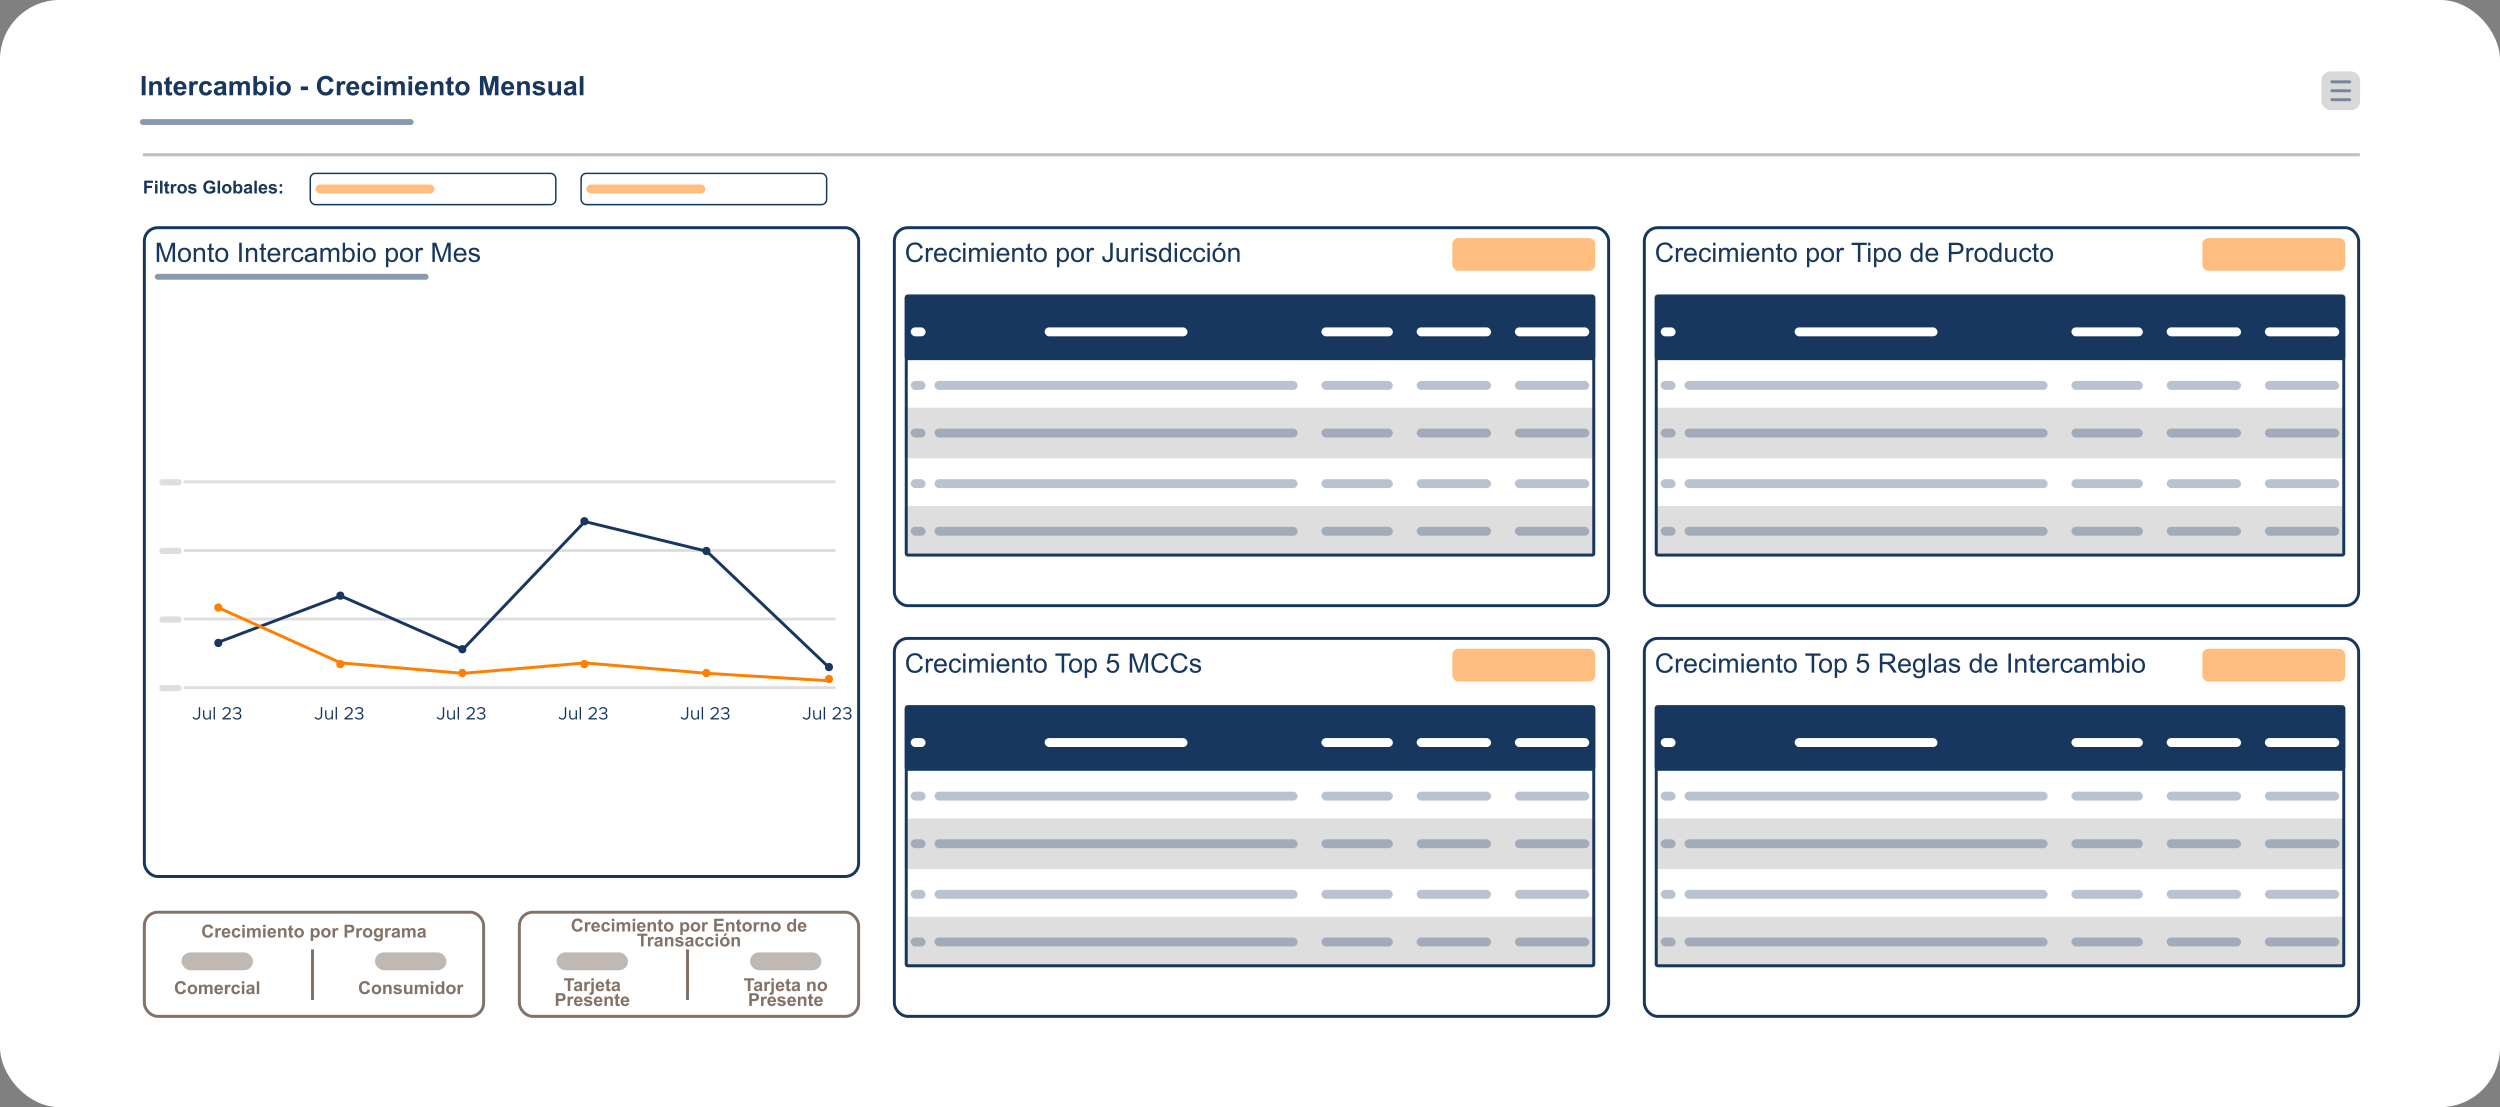 <svg xmlns="http://www.w3.org/2000/svg" width="840" height="372" fill="none"><rect width="100%" height="100%" fill="#808080" stroke="none"/><rect width="840" height="372" fill="#fff" rx="20"/><path fill="#17375E" d="M48.442 65v-4.295h2.945v.727H49.31v1.016h1.792v.727H49.31V65zm3.657-3.533v-.762h.823v.762zm0 3.533v-3.111h.823V65zm1.67 0v-4.295h.823V65zm3.096-3.111v.656h-.562v1.254q0 .38.014.445a.2.2 0 0 0 .074.103.24.24 0 0 0 .14.04q.114 0 .331-.078l.07.638a1.6 1.6 0 0 1-.65.123 1.1 1.1 0 0 1-.401-.073.6.6 0 0 1-.264-.193.8.8 0 0 1-.114-.323 4 4 0 0 1-.026-.58v-1.356h-.378v-.656h.378v-.619l.826-.48v1.099zM58.225 65H57.4v-3.111h.765v.442q.196-.314.352-.413a.66.66 0 0 1 .357-.1q.282 0 .542.156l-.255.717a.72.72 0 0 0-.387-.134.45.45 0 0 0-.293.096q-.12.094-.19.343-.067.25-.067 1.043zm1.359-1.6q0-.41.202-.794a1.4 1.4 0 0 1 .571-.586q.372-.202.83-.202.705 0 1.157.46.45.457.45 1.157 0 .707-.456 1.172-.454.463-1.146.463-.427 0-.817-.193a1.33 1.33 0 0 1-.589-.566q-.202-.375-.202-.91m.844.044q0 .463.22.71a.7.7 0 0 0 .541.245.69.69 0 0 0 .54-.246q.22-.246.22-.715 0-.457-.22-.703a.69.69 0 0 0-.54-.246.7.7 0 0 0-.541.246q-.22.245-.22.71m2.724.668.826-.126q.054.24.214.367.161.123.452.123.319 0 .48-.118a.26.26 0 0 0 .108-.22.22.22 0 0 0-.058-.155q-.061-.059-.276-.108-.995-.22-1.262-.401a.8.8 0 0 1-.37-.7q0-.405.32-.68.32-.276.99-.276.638 0 .95.208.31.208.427.616l-.776.143a.48.48 0 0 0-.19-.278q-.139-.097-.396-.097-.325 0-.466.091a.2.2 0 0 0-.094.167q0 .088.082.15.112.081.768.23.66.15.92.367.258.22.258.612 0 .427-.358.736-.357.307-1.057.307-.636 0-1.008-.257a1.2 1.2 0 0 1-.484-.7m7.304-.691v-.724h1.87v1.711q-.273.264-.792.466-.515.2-1.046.2-.673 0-1.174-.282a1.8 1.8 0 0 1-.753-.809 2.6 2.6 0 0 1-.252-1.145q0-.67.28-1.193.282-.52.824-.8.413-.213 1.028-.213.801 0 1.248.337.452.334.58.925l-.86.162a.9.9 0 0 0-.344-.498 1.02 1.02 0 0 0-.624-.185q-.568 0-.905.36-.333.36-.334 1.07 0 .764.34 1.148.34.381.89.381a1.5 1.5 0 0 0 .546-.105q.275-.11.471-.261v-.545zM73.122 65v-4.295h.823V65zm1.48-1.6q0-.41.202-.794a1.4 1.4 0 0 1 .571-.586q.372-.202.83-.202.706 0 1.156.46.451.457.451 1.157 0 .707-.456 1.172-.454.463-1.146.463-.428 0-.817-.193a1.33 1.33 0 0 1-.59-.566q-.201-.375-.201-.91m.843.044q0 .463.22.71a.7.7 0 0 0 .542.245.69.69 0 0 0 .54-.246q.219-.246.219-.715 0-.457-.22-.703a.69.69 0 0 0-.539-.246.7.7 0 0 0-.542.246q-.22.245-.22.71M78.425 65v-4.295h.823v1.547q.381-.434.902-.434.57 0 .94.413.373.41.373 1.181 0 .796-.381 1.228a1.18 1.18 0 0 1-.92.43q-.266 0-.527-.131a1.3 1.3 0 0 1-.446-.396V65zm.817-1.623q0 .483.152.715.215.328.569.328a.58.58 0 0 0 .463-.231q.193-.235.193-.736 0-.532-.193-.768a.61.61 0 0 0-.495-.237.62.62 0 0 0-.492.232q-.197.228-.197.697m3.501-.54-.747-.134q.126-.45.434-.668.308-.216.914-.217.55 0 .82.132.27.13.378.331.111.2.111.736l-.009.96q0 .41.039.607.04.194.149.416h-.814a3 3 0 0 1-.08-.243l-.029-.097q-.21.206-.451.308-.24.102-.513.102-.48 0-.758-.26a.87.87 0 0 1-.276-.66q0-.263.126-.468a.8.8 0 0 1 .352-.317q.227-.11.656-.193.577-.108.8-.202v-.082q0-.237-.117-.337-.118-.103-.443-.103-.219 0-.343.088-.123.085-.199.302m1.102.669a5 5 0 0 1-.501.126q-.343.073-.448.143a.34.34 0 0 0-.162.29q0 .173.13.3a.45.45 0 0 0 .327.125q.223 0 .425-.146a.5.5 0 0 0 .197-.273q.032-.105.032-.401zM85.468 65v-4.295h.823V65zm3.471-.99.82.137q-.158.451-.5.689-.34.234-.853.234-.81 0-1.2-.53-.309-.424-.309-1.072 0-.775.405-1.21.404-.44 1.022-.44.694 0 1.096.46.4.458.384 1.404H87.74q.01.366.2.57a.63.63 0 0 0 .474.203.5.5 0 0 0 .325-.105.65.65 0 0 0 .2-.34m.047-.832q-.008-.358-.184-.542a.56.56 0 0 0-.428-.188.57.57 0 0 0-.445.197q-.176.195-.173.533zm1.201.934.827-.126q.052.24.214.367.16.123.45.123.32 0 .481-.118a.26.26 0 0 0 .109-.22.22.22 0 0 0-.059-.155q-.062-.059-.275-.108-.997-.22-1.263-.401a.8.8 0 0 1-.37-.7q0-.405.32-.68.32-.276.99-.276.638 0 .95.208t.427.616l-.776.143a.48.48 0 0 0-.19-.278q-.138-.097-.396-.097-.325 0-.466.091a.2.2 0 0 0-.094.167q0 .088.082.15.112.081.768.23.66.15.92.367.258.22.258.612 0 .427-.358.736-.357.307-1.057.307-.636 0-1.008-.257a1.2 1.2 0 0 1-.484-.7m3.789-1.4v-.823h.823v.823zm0 2.288v-.823h.823V65z"/><rect width="82.5" height="10.5" x="104.25" y="58.261" fill="#fff" stroke="#17375E" stroke-width=".5" rx="1.75"/><rect width="82.5" height="10.5" x="195.25" y="58.261" fill="#fff" stroke="#17375E" stroke-width=".5" rx="1.75"/><rect width="40" height="3" x="106" y="62.011" fill="#FF7F00" fill-opacity=".5" rx="1.5"/><rect width="40" height="3" x="197" y="62.011" fill="#FF7F00" fill-opacity=".5" rx="1.5"/><rect width="92" height="2" x="52" y="92" fill="#17375E" fill-opacity=".5" rx="1"/><rect width="92" height="2" x="47" y="40" fill="#17375E" fill-opacity=".5" rx="1"/><path fill="#17375E" d="M47.615 32v-6.442h1.301V32zm6.781 0h-1.235v-2.382q0-.756-.079-.975a.68.68 0 0 0-.26-.348.73.73 0 0 0-.425-.123 1 1 0 0 0-.576.176.9.9 0 0 0-.352.466q-.092.29-.092 1.072V32h-1.235v-4.667h1.147v.686q.61-.791 1.538-.791.41 0 .747.149.339.145.51.373.176.23.242.519.07.29.07.83zm3.397-4.667v.984h-.844v1.881q0 .572.022.668a.3.3 0 0 0 .11.154.36.36 0 0 0 .211.061q.171 0 .497-.118l.105.958a2.5 2.5 0 0 1-.975.184q-.334 0-.603-.11a.9.9 0 0 1-.395-.29 1.2 1.2 0 0 1-.172-.483q-.039-.214-.039-.87v-2.035h-.567v-.984h.567v-.927l1.24-.72v1.647zm3.56 3.182 1.23.206q-.238.677-.751 1.033-.51.351-1.28.351-1.216 0-1.801-.795-.461-.637-.461-1.608 0-1.161.606-1.815.606-.66 1.534-.66 1.041 0 1.643.69.602.686.576 2.105h-3.094q.014.55.299.857.285.303.712.304a.76.76 0 0 0 .488-.159q.197-.157.298-.51m.07-1.248q-.013-.537-.277-.813a.85.85 0 0 0-.642-.282.86.86 0 0 0-.668.295q-.263.294-.259.8zM64.842 32h-1.235v-4.667h1.147v.664q.294-.47.527-.62.237-.15.536-.15.423 0 .813.233l-.382 1.077q-.312-.202-.58-.202a.68.68 0 0 0-.44.145q-.18.14-.285.514-.1.374-.101 1.565zm6.394-3.287-1.217.22q-.061-.366-.282-.55-.214-.184-.562-.184-.462 0-.739.32-.272.318-.272 1.064 0 .831.277 1.173a.92.92 0 0 0 .751.343.84.84 0 0 0 .576-.198q.225-.201.317-.69l1.212.207q-.189.835-.725 1.261-.535.426-1.437.427-1.023 0-1.635-.647-.606-.645-.606-1.788 0-1.156.61-1.797.612-.646 1.653-.646.853 0 1.354.369.505.364.725 1.116m1.863.044-1.12-.202q.189-.677.65-1.002.461-.326 1.371-.326.825 0 1.23.198.405.194.567.497.167.3.167 1.103l-.013 1.441q0 .615.057.91.062.29.224.624h-1.221a5 5 0 0 1-.119-.365 2 2 0 0 0-.044-.145q-.315.308-.677.462-.36.153-.769.153-.72 0-1.138-.39a1.3 1.3 0 0 1-.413-.99q0-.395.189-.703.19-.311.527-.474.343-.167.985-.29.865-.164 1.2-.303v-.123q-.001-.357-.176-.506-.176-.154-.664-.154-.33 0-.514.132-.185.128-.299.453m1.652 1.002a8 8 0 0 1-.751.189q-.514.11-.672.215a.52.52 0 0 0-.242.435q0 .26.193.448a.68.68 0 0 0 .493.19q.333 0 .637-.22a.77.77 0 0 0 .294-.41q.048-.157.048-.601zm2.343-2.426h1.138v.637q.61-.742 1.454-.742.45 0 .778.184.33.185.54.558.309-.373.664-.558.357-.184.76-.184.515 0 .87.21.357.207.533.611.126.3.127.967V32h-1.235v-2.668q0-.693-.127-.896-.172-.264-.528-.264a.84.84 0 0 0-.487.159.88.88 0 0 0-.33.465q-.1.304-.101.963V32h-1.235v-2.558q0-.681-.066-.878a.56.56 0 0 0-.206-.295.64.64 0 0 0-.374-.097.9.9 0 0 0-.514.154.86.86 0 0 0-.33.444q-.096.29-.096.962V32h-1.235zM85.14 32v-6.442h1.235v2.32q.57-.65 1.353-.65.854 0 1.411.62.558.615.558 1.77 0 1.195-.571 1.842-.567.645-1.38.645-.4 0-.79-.197a1.9 1.9 0 0 1-.669-.594V32zm1.226-2.435q0 .726.229 1.073.321.492.852.492.409 0 .695-.347.29-.352.29-1.103 0-.8-.29-1.152a.92.92 0 0 0-.743-.356.93.93 0 0 0-.738.348q-.295.343-.295 1.045m4.329-2.865v-1.142h1.235V26.7zm0 5.3v-4.667h1.235V32zm2.22-2.4q0-.615.302-1.19.303-.576.857-.88a2.56 2.56 0 0 1 1.244-.303q1.06 0 1.736.69.676.686.677 1.736 0 1.059-.686 1.758-.681.694-1.718.694-.642 0-1.226-.29a2 2 0 0 1-.884-.848q-.303-.562-.303-1.366m1.265.066q0 .695.33 1.064.329.37.812.37t.809-.37q.33-.37.33-1.072 0-.686-.33-1.055a1.03 1.03 0 0 0-.809-.37q-.483 0-.813.37-.33.369-.33 1.063m6.886.616v-1.235h2.426v1.235zm9.773-.65 1.262.4q-.29 1.053-.967 1.568-.672.51-1.71.51-1.282 0-2.109-.875-.826-.878-.826-2.4 0-1.607.83-2.495.831-.892 2.184-.892 1.183 0 1.921.698.44.413.659 1.187l-1.288.308a1.36 1.36 0 0 0-.479-.791 1.36 1.36 0 0 0-.878-.29q-.717 0-1.165.514-.444.514-.444 1.665 0 1.223.44 1.74.439.519 1.142.519.519 0 .892-.33.374-.33.536-1.037M114.395 32h-1.235v-4.667h1.147v.664q.294-.47.527-.62.237-.15.536-.15.422 0 .813.233l-.382 1.077q-.312-.202-.58-.202a.68.68 0 0 0-.44.145q-.18.14-.285.514-.101.374-.101 1.565zm5.027-1.485 1.23.206q-.237.677-.751 1.033-.51.351-1.279.351-1.217 0-1.802-.795-.46-.637-.461-1.608 0-1.161.606-1.815.607-.66 1.534-.66 1.041 0 1.644.69.602.686.575 2.105h-3.093q.013.55.298.857a.94.94 0 0 0 .712.304.76.76 0 0 0 .488-.159q.198-.157.299-.51m.07-1.248q-.013-.537-.277-.813a.84.84 0 0 0-.641-.282.86.86 0 0 0-.668.295q-.264.294-.26.8zm6.306-.554-1.217.22q-.062-.366-.281-.55-.216-.184-.563-.184a.93.93 0 0 0-.738.32q-.273.318-.272 1.064 0 .831.276 1.173a.92.92 0 0 0 .752.343.84.84 0 0 0 .576-.198q.223-.201.316-.69l1.213.207q-.19.835-.725 1.261-.537.426-1.437.427-1.025 0-1.635-.647-.606-.645-.606-1.788 0-1.156.61-1.797.611-.646 1.653-.646.852 0 1.353.369.506.364.725 1.116m.941-2.013v-1.142h1.235V26.7zm0 5.3v-4.667h1.235V32zm2.412-4.667h1.139v.637q.61-.742 1.454-.742.448 0 .778.184.33.185.54.558.309-.373.664-.558.356-.184.76-.184.514 0 .87.21.357.207.532.611.128.3.128.967V32h-1.235v-2.668q0-.693-.128-.896-.171-.264-.527-.264a.84.84 0 0 0-.488.159.88.88 0 0 0-.329.465q-.101.304-.101.963V32h-1.235v-2.558q0-.681-.066-.878a.56.56 0 0 0-.207-.295.64.64 0 0 0-.373-.097.9.9 0 0 0-.515.154.85.85 0 0 0-.329.444q-.097.29-.097.962V32h-1.235zm8.099-.633v-1.142h1.235V26.7zm0 5.3v-4.667h1.235V32zm5.208-1.485 1.23.206q-.237.677-.751 1.033-.51.351-1.279.351-1.217 0-1.802-.795-.46-.637-.461-1.608 0-1.161.606-1.815.607-.66 1.534-.66 1.041 0 1.644.69.602.686.575 2.105h-3.093q.013.55.298.857a.94.94 0 0 0 .712.304.76.76 0 0 0 .488-.159q.198-.157.299-.51m.07-1.248q-.013-.537-.277-.813a.84.84 0 0 0-.641-.282.86.86 0 0 0-.668.295q-.264.294-.259.8zM149.01 32h-1.235v-2.382q0-.756-.079-.975a.68.68 0 0 0-.259-.348.72.72 0 0 0-.426-.123 1 1 0 0 0-.576.176.9.9 0 0 0-.352.466q-.092.29-.092 1.072V32h-1.235v-4.667h1.147v.686q.611-.791 1.538-.791.41 0 .747.149.339.145.51.373.176.23.242.519.07.29.07.83zm3.397-4.667v.984h-.844v1.881q0 .572.022.668a.3.3 0 0 0 .11.154.36.36 0 0 0 .211.061q.172 0 .497-.118l.105.958a2.5 2.5 0 0 1-.975.184q-.335 0-.602-.11a.9.9 0 0 1-.396-.29 1.2 1.2 0 0 1-.171-.483q-.04-.214-.04-.87v-2.035h-.567v-.984h.567v-.927l1.239-.72v1.647zm.572 2.268q0-.615.303-1.191t.857-.88a2.56 2.56 0 0 1 1.243-.303q1.06 0 1.736.69.677.686.677 1.736 0 1.059-.686 1.758-.68.694-1.718.694-.641 0-1.226-.29a2 2 0 0 1-.883-.848q-.303-.562-.303-1.366m1.265.066q0 .694.33 1.063.329.37.813.37t.808-.37q.33-.37.33-1.072 0-.686-.33-1.055a1.03 1.03 0 0 0-.808-.37q-.484 0-.813.37-.33.369-.33 1.063M161.262 32v-6.442h1.947l1.169 4.394 1.156-4.394h1.951V32h-1.209v-5.071L164.998 32h-1.253l-1.274-5.071V32zm10.209-1.485 1.23.206q-.237.677-.751 1.033-.51.351-1.279.351-1.218 0-1.802-.795-.46-.637-.461-1.608 0-1.161.606-1.815.606-.66 1.534-.66 1.041 0 1.643.69.603.686.576 2.105h-3.094q.014.55.299.857a.94.94 0 0 0 .712.304.76.76 0 0 0 .488-.159q.197-.157.299-.51m.07-1.248q-.013-.537-.277-.813a.85.85 0 0 0-.641-.282.86.86 0 0 0-.668.295q-.264.294-.26.8zM178.023 32h-1.235v-2.382q0-.756-.079-.975a.68.68 0 0 0-.686-.47 1 1 0 0 0-.575.175.9.9 0 0 0-.352.466q-.092.29-.092 1.072V32h-1.235v-4.667h1.147v.686q.61-.791 1.538-.791.41 0 .747.149.339.145.51.373.176.23.242.519.07.29.07.83zm.822-1.331 1.239-.19q.08.36.321.55.242.184.677.184.478 0 .72-.175a.39.39 0 0 0 .163-.33.32.32 0 0 0-.088-.233q-.093-.088-.413-.163-1.494-.33-1.894-.602a1.2 1.2 0 0 1-.554-1.05q0-.606.479-1.02.48-.413 1.485-.413.959 0 1.424.313.466.312.642.922l-1.165.216a.7.7 0 0 0-.285-.418q-.207-.145-.594-.145-.488 0-.698.137a.29.29 0 0 0-.141.25q0 .132.123.224.167.123 1.152.347.989.225 1.379.55.387.33.387.918 0 .642-.536 1.103-.536.462-1.586.462-.954 0-1.512-.387a1.79 1.79 0 0 1-.725-1.05M187.361 32v-.699q-.255.375-.672.59a1.87 1.87 0 0 1-.875.215q-.47 0-.843-.207a1.22 1.22 0 0 1-.541-.58q-.167-.374-.167-1.033v-2.953h1.235v2.145q0 .984.066 1.208.07.22.25.352a.78.78 0 0 0 .457.127q.317 0 .567-.171a.9.9 0 0 0 .343-.431q.093-.26.092-1.261v-1.969h1.235V32zm3.353-3.243-1.12-.202q.19-.677.65-1.002.462-.326 1.371-.326.826 0 1.231.198.404.194.567.497.167.3.167 1.103l-.014 1.441q0 .615.058.91.061.29.224.624h-1.222a5 5 0 0 1-.119-.365 2 2 0 0 0-.044-.145 2.2 2.2 0 0 1-.676.462 1.9 1.9 0 0 1-.769.153q-.721 0-1.139-.39a1.3 1.3 0 0 1-.413-.99q0-.395.189-.703.189-.311.528-.474.342-.167.984-.29.865-.164 1.2-.303v-.123q0-.357-.176-.506-.175-.154-.664-.154-.329 0-.514.132-.184.128-.299.453m1.653 1.002a8 8 0 0 1-.752.189q-.514.11-.672.215a.52.52 0 0 0-.242.435q0 .26.194.448a.67.67 0 0 0 .492.19q.334 0 .637-.22a.78.78 0 0 0 .294-.41q.05-.157.049-.601zM194.801 32v-6.442h1.235V32z"/><path stroke="#BFBFBF" d="M792.892 52H48"/><rect width="240" height="127" x="552.5" y="214.5" stroke="#17375E" rx="4.5"/><rect width="240" height="127" x="552.5" y="76.5" stroke="#17375E" rx="4.5"/><rect width="240" height="127" x="300.5" y="214.5" stroke="#17375E" rx="4.5"/><rect width="240" height="127" x="300.5" y="76.5" stroke="#17375E" rx="4.5"/><rect width="240" height="218" x="48.5" y="76.5" stroke="#17375E" rx="4.5"/><rect width="13" height="13" x="780" y="24" fill="#D9D9D9" rx="3"/><rect width="7" height="1" x="783" y="27" fill="#17375E" fill-opacity=".5" rx=".5"/><rect width="7" height="1" x="783" y="30" fill="#17375E" fill-opacity=".5" rx=".5"/><rect width="7" height="1" x="783" y="33" fill="#17375E" fill-opacity=".5" rx=".5"/><path fill="#17375E" d="m561.291 223.741.853.216q-.268 1.05-.967 1.604-.694.549-1.701.549-1.041 0-1.696-.422-.651-.426-.993-1.23a4.4 4.4 0 0 1-.339-1.728q0-1.005.383-1.753.386-.751 1.094-1.138a3.2 3.2 0 0 1 1.564-.391q.967 0 1.626.492.66.492.919 1.384l-.84.198q-.224-.703-.65-1.024t-1.072-.321q-.743 0-1.244.356a1.9 1.9 0 0 0-.699.958q-.202.598-.202 1.235 0 .822.237 1.437.243.61.748.914.504.303 1.094.303.716 0 1.213-.413.496-.413.672-1.226m1.797 2.259v-4.667h.712v.708q.273-.498.501-.655a.9.9 0 0 1 .51-.158q.4 0 .813.254l-.272.734a1.14 1.14 0 0 0-.581-.171.75.75 0 0 0-.465.158.84.84 0 0 0-.295.431 3 3 0 0 0-.132.923V226zm6.201-1.503.817.101q-.192.716-.716 1.112-.522.395-1.336.395-1.023 0-1.626-.628-.597-.633-.597-1.771 0-1.177.606-1.828.606-.65 1.573-.65.936 0 1.53.637.593.637.593 1.793 0 .07-.005.211h-3.48q.043.768.435 1.177.391.41.976.409.435 0 .742-.228.308-.23.488-.73m-2.597-1.279h2.606q-.053-.588-.299-.883a1.21 1.21 0 0 0-.98-.457q-.544 0-.918.365-.37.365-.409.975m7.457 1.073.778.101q-.127.804-.655 1.261-.522.452-1.287.452-.958 0-1.543-.624-.58-.629-.58-1.797 0-.756.251-1.323.25-.566.76-.848.514-.285 1.116-.285.76 0 1.244.386.483.382.62 1.09l-.77.119q-.11-.471-.391-.708a1 1 0 0 0-.672-.237q-.597 0-.971.431-.374.426-.374 1.353 0 .94.361 1.367.36.426.94.426.466 0 .778-.286.312-.285.395-.878m1.459-3.824v-.909h.791v.909zm0 5.533v-4.667h.791V226zm2 0v-4.667h.707v.655a1.65 1.65 0 0 1 1.415-.76q.519 0 .849.215.333.215.47.602.553-.817 1.441-.817.694 0 1.068.386.374.382.374 1.182V226h-.787v-2.94q0-.474-.079-.681a.64.64 0 0 0-.277-.338.87.87 0 0 0-.475-.128q-.492 0-.817.33-.325.324-.325 1.046V226h-.791v-3.032q0-.528-.193-.791-.193-.264-.633-.264-.335 0-.62.176a1 1 0 0 0-.409.514q-.127.339-.127.976V226zm7.501-5.533v-.909h.791v.909zm0 5.533v-4.667h.791V226zm5.195-1.503.817.101q-.194.716-.716 1.112-.523.395-1.336.395-1.024 0-1.626-.628-.598-.633-.598-1.771 0-1.177.607-1.828.606-.65 1.573-.65.936 0 1.529.637t.593 1.793q0 .07-.004.211h-3.48q.043.768.435 1.177.39.41.975.409.435 0 .743-.228.308-.23.488-.73m-2.597-1.279h2.605q-.052-.588-.298-.883a1.21 1.21 0 0 0-.98-.457q-.546 0-.919.365-.369.365-.408.975m4.412 2.782v-4.667h.712v.664q.513-.77 1.485-.769.422 0 .773.153.357.15.532.396t.246.584q.044.22.044.769V226h-.791v-2.839q0-.483-.092-.721a.75.75 0 0 0-.33-.382 1 1 0 0 0-.549-.145q-.505 0-.875.321-.364.321-.364 1.217V226zm6.736-.708.115.699a3 3 0 0 1-.598.071q-.43 0-.668-.137a.77.77 0 0 1-.334-.356q-.096-.223-.097-.936v-2.685h-.58v-.615h.58v-1.156l.787-.474v1.63h.795v.615h-.795v2.729q0 .339.04.435a.34.34 0 0 0 .136.154.54.54 0 0 0 .272.057q.132 0 .347-.031m.484-1.625q0-1.297.721-1.921.601-.518 1.467-.518.963 0 1.574.632.61.628.61 1.741 0 .9-.272 1.419a1.9 1.9 0 0 1-.787.8q-.513.285-1.125.285-.98 0-1.586-.628-.602-.628-.602-1.81m.813 0q0 .895.391 1.344.391.444.984.444.59 0 .98-.448.391-.449.391-1.367 0-.866-.395-1.309a1.24 1.24 0 0 0-.976-.449q-.592 0-.984.444-.391.444-.391 1.341m8.569 2.333v-5.682h-2.122v-.76h5.106v.76h-2.131V226zm2.466-2.333q0-1.297.72-1.921.603-.518 1.468-.518.963 0 1.573.632.61.628.611 1.741 0 .9-.272 1.419a1.9 1.9 0 0 1-.787.8q-.514.285-1.125.285-.98 0-1.586-.628-.602-.628-.602-1.81m.813 0q0 .895.391 1.344.39.444.984.444.589 0 .98-.448.391-.449.391-1.367 0-.866-.395-1.309a1.24 1.24 0 0 0-.976-.449q-.594 0-.984.444-.391.444-.391 1.341m4.491 4.122v-6.456h.72v.606q.255-.355.576-.531.32-.18.778-.18.597 0 1.055.307.456.308.69.87.232.558.232 1.226 0 .717-.259 1.292-.255.572-.747.879a1.9 1.9 0 0 1-1.028.303q-.396 0-.712-.167a1.6 1.6 0 0 1-.514-.421v2.272zm.716-4.096q0 .9.365 1.331.364.431.883.431.528 0 .901-.444.378-.448.378-1.384 0-.892-.369-1.336-.365-.444-.875-.444-.506 0-.896.475-.387.47-.387 1.371m6.579.619.83-.07q.093.606.426.914.339.303.813.303.572 0 .967-.43.396-.43.396-1.143 0-.676-.383-1.068-.378-.39-.993-.391-.383 0-.69.176a1.3 1.3 0 0 0-.483.448l-.743-.096.624-3.309h3.204v.755h-2.571l-.347 1.732q.58-.405 1.217-.404.844 0 1.424.584.58.585.58 1.503 0 .874-.51 1.512-.62.782-1.692.782-.878 0-1.437-.492-.554-.493-.632-1.306m7.848 1.688v-6.442h2.857q.86 0 1.309.175.448.172.717.611.267.44.268.971 0 .686-.444 1.156t-1.371.598q.338.162.514.321.374.342.707.857l1.121 1.753h-1.072l-.853-1.34a12 12 0 0 0-.615-.888q-.241-.308-.435-.431a1.3 1.3 0 0 0-.387-.171 2.5 2.5 0 0 0-.474-.031h-.989V226zm.853-3.599h1.832q.585 0 .914-.119a1 1 0 0 0 .501-.386q.172-.269.172-.581a.96.96 0 0 0-.334-.751q-.33-.294-1.046-.294h-2.039zm8.732 2.096.817.101q-.194.716-.716 1.112-.523.395-1.336.395-1.024 0-1.626-.628-.598-.633-.598-1.771 0-1.177.607-1.828.606-.65 1.573-.65.936 0 1.529.637t.593 1.793q0 .07-.004.211h-3.48q.043.768.435 1.177.39.41.975.409.435 0 .743-.228.308-.23.488-.73m-2.597-1.279h2.606q-.053-.588-.299-.883a1.21 1.21 0 0 0-.98-.457q-.546 0-.919.365-.369.365-.408.975m4.267 3.169.769.114q.048.355.268.519.294.219.804.219.55 0 .848-.219.299-.22.404-.616.061-.241.058-1.015-.52.61-1.292.611-.963 0-1.49-.694-.528-.694-.528-1.666 0-.667.242-1.23.242-.567.699-.875a1.9 1.9 0 0 1 1.081-.307q.827 0 1.362.668v-.563h.73v4.034q0 1.09-.224 1.543a1.6 1.6 0 0 1-.703.72q-.48.264-1.183.264-.834 0-1.349-.378-.514-.373-.496-1.129m.654-2.804q0 .918.365 1.34t.914.422q.545 0 .914-.417.369-.423.369-1.319 0-.857-.382-1.292-.378-.435-.914-.435-.527 0-.896.431-.37.427-.37 1.27m4.483 2.417v-6.442h.791V226zm5.067-.576a3 3 0 0 1-.848.528q-.405.153-.87.153-.77 0-1.183-.373a1.25 1.25 0 0 1-.413-.962q0-.343.154-.624.159-.286.409-.458.255-.17.571-.259.233-.061.703-.118.958-.115 1.411-.273l.004-.206q0-.484-.224-.682-.303-.268-.901-.268-.558 0-.826.198-.264.193-.391.69l-.773-.105q.105-.498.347-.8.242-.308.698-.47a3.1 3.1 0 0 1 1.06-.167q.597 0 .971.14t.549.356q.175.211.246.536.04.202.04.73v1.054q0 1.104.048 1.398.053.29.202.558h-.826a1.7 1.7 0 0 1-.158-.576m-.066-1.766q-.43.176-1.292.299-.487.07-.69.158a.68.68 0 0 0-.422.633q0 .315.237.527.242.211.703.211.457 0 .813-.198a1.24 1.24 0 0 0 .523-.549q.128-.269.128-.791zm1.714.949.782-.123q.065.47.365.721.303.25.843.25.546 0 .809-.22.264-.223.264-.523a.48.48 0 0 0-.233-.421q-.163-.106-.809-.269-.87-.22-1.208-.377a1.2 1.2 0 0 1-.51-.444 1.2 1.2 0 0 1-.171-.629q0-.312.14-.575.145-.269.391-.444.185-.136.501-.229.321-.096.686-.096.55 0 .962.158.419.158.615.43.198.268.273.721l-.774.106a.84.84 0 0 0-.307-.563q-.25-.202-.712-.202-.545 0-.778.18t-.233.422q0 .154.097.277a.7.7 0 0 0 .303.211q.119.043.699.202.839.224 1.169.369.333.141.523.413.189.272.189.677 0 .396-.233.747a1.5 1.5 0 0 1-.664.541q-.435.188-.984.188-.91 0-1.389-.377-.474-.378-.606-1.121M665.09 226v-.589q-.444.694-1.305.694-.558 0-1.029-.307a2.05 2.05 0 0 1-.725-.857 3 3 0 0 1-.255-1.27q0-.699.233-1.266.233-.571.699-.874a1.87 1.87 0 0 1 1.042-.303q.421 0 .751.18.33.176.536.461v-2.311h.787V226zm-2.501-2.329q0 .897.378 1.34t.892.444q.519 0 .879-.422.365-.426.365-1.296 0-.959-.369-1.406-.369-.449-.91-.449-.527 0-.883.431-.351.43-.352 1.358m7.678.826.817.101q-.194.716-.716 1.112-.523.395-1.336.395-1.025 0-1.626-.628-.598-.633-.598-1.771 0-1.177.607-1.828.606-.65 1.573-.65.936 0 1.529.637t.593 1.793q0 .07-.004.211h-3.481q.045.768.436 1.177.39.41.975.409.435 0 .743-.228.307-.23.488-.73m-2.598-1.279h2.606q-.052-.588-.298-.883a1.21 1.21 0 0 0-.98-.457q-.546 0-.919.365-.369.365-.409.975m7.164 2.782v-6.442h.852V226zm2.258 0v-4.667h.712v.664q.514-.77 1.486-.769.422 0 .773.153.356.15.532.396.175.246.246.584.044.22.044.769V226h-.791v-2.839q0-.483-.093-.721a.74.74 0 0 0-.329-.382 1 1 0 0 0-.549-.145 1.3 1.3 0 0 0-.875.321q-.365.321-.365 1.217V226zm6.737-.708.114.699a3 3 0 0 1-.597.071q-.43 0-.668-.137a.76.76 0 0 1-.334-.356q-.097-.223-.097-.936v-2.685h-.58v-.615h.58v-1.156l.787-.474v1.63h.795v.615h-.795v2.729q0 .339.039.435a.35.35 0 0 0 .136.154.54.54 0 0 0 .273.057q.132 0 .347-.031m3.973-.795.817.101q-.194.716-.716 1.112-.523.395-1.336.395-1.024 0-1.626-.628-.597-.633-.598-1.771 0-1.177.607-1.828.606-.65 1.573-.65.936 0 1.529.637.594.637.594 1.793 0 .07-.005.211h-3.48q.044.768.435 1.177.39.41.975.409.435 0 .743-.228.308-.23.488-.73m-2.597-1.279h2.606q-.053-.588-.299-.883a1.21 1.21 0 0 0-.98-.457q-.546 0-.919.365-.369.365-.408.975m4.403 2.782v-4.667h.712v.708q.272-.498.501-.655a.9.9 0 0 1 .51-.158q.399 0 .813.254l-.273.734a1.13 1.13 0 0 0-.58-.171.75.75 0 0 0-.466.158.83.83 0 0 0-.294.431 3 3 0 0 0-.132.923V226zm6.051-1.709.778.101q-.127.804-.655 1.261-.523.452-1.287.452-.958 0-1.543-.624-.58-.629-.58-1.797 0-.756.251-1.323.25-.566.76-.848.514-.285 1.116-.285.76 0 1.244.386.484.382.619 1.09l-.769.119q-.11-.471-.391-.708a1 1 0 0 0-.672-.237q-.598 0-.971.431-.374.426-.374 1.353 0 .94.36 1.367.361.426.941.426.465 0 .778-.286.312-.285.395-.878m4.5 1.133a3 3 0 0 1-.848.528q-.404.153-.87.153-.77 0-1.182-.373a1.25 1.25 0 0 1-.413-.962q0-.343.154-.624.158-.286.408-.458.255-.17.572-.259.232-.061.703-.118.958-.115 1.41-.273l.005-.206q0-.484-.224-.682-.304-.268-.901-.268-.558 0-.826.198-.264.193-.392.69l-.773-.105q.105-.498.347-.8.241-.308.699-.47a3.1 3.1 0 0 1 1.059-.167q.597 0 .971.14t.549.356q.177.211.247.536.039.202.039.73v1.054q0 1.104.048 1.398.053.29.203.558h-.827a1.7 1.7 0 0 1-.158-.576m-.066-1.766q-.43.176-1.292.299-.487.07-.69.158a.688.688 0 0 0-.184 1.16q.241.211.703.211.457 0 .813-.198.356-.203.523-.549.127-.269.127-.791zm2.031 2.342v-4.667h.707v.655q.22-.343.585-.55.365-.21.83-.21.52 0 .848.215.335.215.47.602.554-.817 1.442-.817.694 0 1.068.386.373.382.373 1.182V226h-.786v-2.94q0-.474-.079-.681a.65.65 0 0 0-.277-.338.87.87 0 0 0-.475-.128q-.492 0-.817.33-.325.324-.325 1.046V226h-.791v-3.032q0-.528-.194-.791-.194-.264-.633-.264a1.16 1.16 0 0 0-.619.176 1 1 0 0 0-.409.514q-.127.339-.127.976V226zm8.226 0h-.734v-6.442h.791v2.298q.501-.628 1.279-.628.43 0 .813.175.387.172.633.488.25.312.391.756t.141.949q0 1.2-.594 1.855-.593.654-1.423.654-.826 0-1.297-.689zm-.009-2.369q0 .84.229 1.213.374.61 1.011.611.518 0 .896-.448.378-.453.378-1.345 0-.914-.365-1.349-.36-.435-.874-.435-.519 0-.897.453-.378.447-.378 1.3m4.294-3.164v-.909h.791v.909zm0 5.533v-4.667h.791V226zm1.705-2.333q0-1.297.721-1.921.601-.518 1.467-.518.963 0 1.574.632.61.628.61 1.741 0 .9-.272 1.419a1.9 1.9 0 0 1-.787.8q-.513.285-1.125.285-.98 0-1.586-.628-.602-.628-.602-1.81m.813 0q0 .895.391 1.344.391.444.984.444.59 0 .98-.448.391-.449.391-1.367 0-.866-.395-1.309a1.24 1.24 0 0 0-.976-.449q-.592 0-.984.444-.391.444-.391 1.341M561.291 85.741l.853.216q-.268 1.05-.967 1.604-.694.549-1.701.549-1.041 0-1.696-.422-.651-.426-.993-1.23a4.4 4.4 0 0 1-.339-1.727q0-1.007.383-1.754.386-.75 1.094-1.138.712-.39 1.564-.391.967 0 1.626.492.66.493.919 1.384l-.84.198q-.224-.703-.65-1.024-.427-.32-1.072-.32-.743 0-1.244.355a1.9 1.9 0 0 0-.699.958 3.9 3.9 0 0 0-.202 1.235q0 .822.237 1.437.243.61.748.914.504.303 1.094.303.716 0 1.213-.413.496-.413.672-1.226M563.088 88v-4.667h.712v.707q.273-.496.501-.654a.9.9 0 0 1 .51-.158q.4 0 .813.254l-.272.734a1.14 1.14 0 0 0-.581-.171.75.75 0 0 0-.465.158.84.84 0 0 0-.295.43 3 3 0 0 0-.132.924V88zm6.201-1.503.817.101q-.192.716-.716 1.112-.522.396-1.336.396-1.023 0-1.626-.629-.597-.633-.597-1.77 0-1.178.606-1.83.606-.65 1.573-.65.936 0 1.53.638.593.637.593 1.793 0 .07-.005.21h-3.48q.043.77.435 1.178.391.41.976.41.435 0 .742-.23.308-.228.488-.729m-2.597-1.279h2.606q-.053-.588-.299-.883a1.21 1.21 0 0 0-.98-.457q-.544 0-.918.365-.37.364-.409.975m7.457 1.072.778.102q-.127.804-.655 1.26-.522.454-1.287.454-.958 0-1.543-.625-.58-.628-.58-1.797 0-.756.251-1.323.25-.566.76-.848.514-.285 1.116-.285.76 0 1.244.386.483.382.62 1.09l-.77.119q-.11-.471-.391-.708a1 1 0 0 0-.672-.237q-.597 0-.971.43-.374.427-.374 1.354 0 .94.361 1.367.36.426.94.426.466 0 .778-.286.312-.285.395-.879m1.459-3.823v-.91h.791v.91zm0 5.533v-4.667h.791V88zm2 0v-4.667h.707v.655a1.65 1.65 0 0 1 1.415-.76q.519 0 .849.215.333.215.47.602.553-.817 1.441-.817.694 0 1.068.386.374.383.374 1.182V88h-.787v-2.94q0-.474-.079-.681a.65.65 0 0 0-.277-.339.87.87 0 0 0-.475-.127q-.492 0-.817.33-.325.325-.325 1.046V88h-.791v-3.032q0-.528-.193-.791-.193-.264-.633-.264-.335 0-.62.176a1 1 0 0 0-.409.514q-.127.338-.127.976V88zm7.501-5.533v-.91h.791v.91zm0 5.533v-4.667h.791V88zm5.195-1.503.817.101q-.194.716-.716 1.112-.523.396-1.336.396-1.024 0-1.626-.629-.598-.633-.598-1.77 0-1.178.607-1.83.606-.65 1.573-.65.936 0 1.529.638.593.637.593 1.793 0 .07-.004.21h-3.48q.043.77.435 1.178.39.41.975.41.435 0 .743-.23.308-.228.488-.729m-2.597-1.279h2.605q-.052-.588-.298-.883a1.21 1.21 0 0 0-.98-.457q-.546 0-.919.365-.369.364-.408.975M592.119 88v-4.667h.712v.664q.513-.77 1.485-.77.422 0 .773.154.357.15.532.396t.246.584q.044.22.044.77V88h-.791v-2.839q0-.483-.092-.72a.75.75 0 0 0-.33-.383 1 1 0 0 0-.549-.145q-.505 0-.875.32-.364.322-.364 1.218V88zm6.736-.707.115.698q-.334.07-.598.07-.43 0-.668-.136a.77.77 0 0 1-.334-.356q-.096-.224-.097-.936v-2.685h-.58v-.615h.58v-1.156l.787-.474v1.63h.795v.615h-.795v2.73q0 .338.04.434a.34.34 0 0 0 .136.154.54.54 0 0 0 .272.057q.132 0 .347-.03m.484-1.627q0-1.296.721-1.92.601-.519 1.467-.518.963 0 1.574.632.61.63.61 1.74 0 .901-.272 1.42a1.9 1.9 0 0 1-.787.8q-.513.286-1.125.286-.98 0-1.586-.629-.602-.628-.602-1.81m.813 0q0 .897.391 1.345.391.444.984.444.59 0 .98-.448.391-.449.391-1.367 0-.866-.395-1.31a1.24 1.24 0 0 0-.976-.448q-.592 0-.984.444-.391.444-.391 1.34m6.996 4.123v-6.456h.721v.606a1.75 1.75 0 0 1 .575-.531q.32-.18.778-.18.598 0 1.055.307.457.308.69.87.233.558.233 1.226 0 .717-.26 1.292a1.93 1.93 0 0 1-.747.88 1.9 1.9 0 0 1-1.028.303q-.396 0-.712-.167a1.6 1.6 0 0 1-.514-.422v2.272zm.716-4.096q0 .9.365 1.331t.883.431q.528 0 .901-.444.378-.448.378-1.384 0-.892-.369-1.336-.365-.444-.875-.444-.504 0-.896.475-.387.47-.387 1.37m3.999-.026q0-1.297.721-1.92.602-.52 1.468-.52.962 0 1.573.633.61.63.611 1.74 0 .901-.273 1.42-.268.515-.786.8-.514.286-1.125.286-.98 0-1.587-.629-.602-.628-.602-1.81m.813 0q0 .895.391 1.344.391.444.985.444.588 0 .98-.448.39-.449.391-1.367 0-.866-.396-1.31a1.24 1.24 0 0 0-.975-.448q-.594 0-.985.444-.39.444-.391 1.34M617.159 88v-4.667h.712v.707q.271-.496.501-.654a.9.9 0 0 1 .509-.158q.4 0 .813.254l-.272.734a1.13 1.13 0 0 0-.58-.171.75.75 0 0 0-.466.158.83.83 0 0 0-.294.43 3 3 0 0 0-.132.924V88zm7.084 0v-5.682h-2.123v-.76h5.107v.76h-2.132V88zm3.432-5.533v-.91h.791v.91zm0 5.533v-4.667h.791V88zm1.999 1.789v-6.456h.721v.606q.255-.355.576-.531.32-.18.778-.18.598 0 1.054.307.457.308.69.87.233.558.233 1.226 0 .717-.259 1.292-.255.571-.747.88a1.9 1.9 0 0 1-1.029.303q-.395 0-.712-.167a1.6 1.6 0 0 1-.514-.422v2.272zm.717-4.096q0 .9.364 1.331.365.43.884.431.527 0 .901-.444.377-.448.377-1.384 0-.892-.369-1.336-.364-.444-.874-.444-.505 0-.897.475-.386.47-.386 1.37m3.999-.026q0-1.297.72-1.92.603-.52 1.468-.52.963 0 1.573.633.611.63.611 1.74 0 .901-.272 1.42a1.9 1.9 0 0 1-.787.8q-.514.286-1.125.286-.98 0-1.586-.629-.602-.628-.602-1.81m.813 0q0 .895.391 1.344.39.444.984.444.589 0 .98-.448.391-.449.391-1.367 0-.866-.395-1.31a1.24 1.24 0 0 0-.976-.448q-.593 0-.984.444t-.391 1.34M645.227 88v-.589q-.444.695-1.306.695-.557 0-1.028-.308a2.05 2.05 0 0 1-.725-.857 3 3 0 0 1-.255-1.27q0-.699.233-1.266.233-.57.699-.874.465-.303 1.041-.303.422 0 .752.18.329.175.536.461v-2.311h.786V88zm-2.501-2.33q0 .898.378 1.341.378.444.892.444.519 0 .879-.422.365-.426.365-1.296 0-.959-.369-1.406-.37-.45-.91-.449-.528 0-.883.431-.352.43-.352 1.358m7.677.827.818.101q-.194.716-.717 1.112t-1.336.396q-1.023 0-1.626-.629-.597-.633-.597-1.77 0-1.178.606-1.83.607-.65 1.574-.65.936 0 1.529.638.593.637.593 1.793 0 .07-.004.21h-3.481q.045.77.435 1.178.391.41.976.41.434 0 .743-.23.307-.228.487-.729m-2.597-1.279h2.606q-.053-.588-.299-.883a1.21 1.21 0 0 0-.98-.457q-.544 0-.918.365-.369.364-.409.975M654.824 88v-6.442h2.43q.642 0 .98.061.475.08.796.303.32.22.514.62.198.4.198.879 0 .822-.523 1.393-.524.567-1.89.567h-1.652V88zm.853-3.38h1.665q.826 0 1.174-.307.347-.308.347-.866 0-.405-.207-.69a.94.94 0 0 0-.536-.382q-.215-.057-.795-.057h-1.648zm5.04 3.38v-4.667h.712v.707q.273-.496.501-.654a.9.9 0 0 1 .51-.158q.4 0 .813.254l-.273.734a1.13 1.13 0 0 0-.58-.171.75.75 0 0 0-.465.158.84.84 0 0 0-.295.43 3 3 0 0 0-.132.924V88zm2.712-2.334q0-1.296.72-1.92.603-.519 1.468-.518.963 0 1.573.632.612.63.611 1.74 0 .901-.272 1.42a1.9 1.9 0 0 1-.787.8q-.514.286-1.125.286-.98 0-1.586-.629-.603-.628-.602-1.81m.813 0q0 .897.391 1.345.391.444.984.444.589 0 .98-.448.391-.449.391-1.367 0-.866-.395-1.31a1.24 1.24 0 0 0-.976-.448q-.592 0-.984.444-.391.444-.391 1.34M671.761 88v-.589q-.444.695-1.305.695-.559 0-1.029-.308a2.05 2.05 0 0 1-.725-.857 3 3 0 0 1-.255-1.27q0-.699.233-1.266.232-.57.699-.874.466-.303 1.041-.303.423 0 .752.18.33.175.536.461v-2.311h.787V88zm-2.501-2.33q0 .898.378 1.341.378.444.892.444.519 0 .879-.422.365-.426.365-1.296 0-.959-.369-1.406-.37-.45-.91-.449-.527 0-.883.431-.352.43-.352 1.358m7.541 2.33v-.686q-.545.792-1.481.792-.413 0-.773-.159-.356-.158-.532-.395a1.5 1.5 0 0 1-.242-.59 4 4 0 0 1-.048-.737v-2.892h.791v2.588q0 .62.048.835.075.312.317.493.241.175.598.175.355 0 .667-.18.312-.184.44-.496.132-.317.132-.915v-2.5h.791V88zm4.997-1.71.778.102q-.128.804-.655 1.26-.523.454-1.288.454-.958 0-1.542-.625-.58-.628-.58-1.797 0-.756.25-1.323.251-.566.76-.848.514-.285 1.117-.285.76 0 1.243.386.484.382.62 1.09l-.769.119q-.11-.471-.391-.708a1 1 0 0 0-.673-.237q-.597 0-.971.43-.373.427-.373 1.354 0 .94.36 1.367.36.426.941.426.465 0 .777-.286.312-.285.396-.879m3.181 1.002.115.7q-.334.07-.598.07-.43 0-.668-.137a.77.77 0 0 1-.334-.356q-.096-.224-.097-.936v-2.685h-.58v-.615h.58v-1.156l.787-.474v1.63h.795v.615h-.795v2.73q0 .338.04.434a.34.34 0 0 0 .136.154.54.54 0 0 0 .272.057q.132 0 .347-.03m.484-1.626q0-1.296.721-1.92.601-.519 1.467-.518.963 0 1.574.632.61.63.61 1.74 0 .901-.272 1.42a1.9 1.9 0 0 1-.787.8q-.513.286-1.125.286-.98 0-1.586-.629-.602-.628-.602-1.81m.813 0q0 .897.391 1.345.392.444.984.444.59 0 .98-.448.391-.449.391-1.367 0-.866-.395-1.31a1.24 1.24 0 0 0-.976-.448q-.592 0-.984.444-.391.444-.391 1.34M309.291 223.741l.853.216q-.268 1.05-.967 1.604-.694.549-1.701.549-1.041 0-1.696-.422-.651-.426-.993-1.23a4.4 4.4 0 0 1-.339-1.728q0-1.005.383-1.753.386-.751 1.094-1.138a3.2 3.2 0 0 1 1.564-.391q.967 0 1.626.492.66.492.919 1.384l-.84.198q-.224-.703-.65-1.024t-1.072-.321q-.743 0-1.244.356a1.9 1.9 0 0 0-.699.958q-.202.598-.202 1.235 0 .822.237 1.437.243.61.748.914.504.303 1.094.303.716 0 1.213-.413t.672-1.226m1.797 2.259v-4.667h.712v.708q.273-.498.501-.655a.9.9 0 0 1 .51-.158q.4 0 .813.254l-.272.734a1.14 1.14 0 0 0-.581-.171.75.75 0 0 0-.465.158.84.84 0 0 0-.295.431 3 3 0 0 0-.132.923V226zm6.201-1.503.817.101q-.192.716-.716 1.112-.522.395-1.336.395-1.023 0-1.626-.628-.597-.633-.597-1.771 0-1.177.606-1.828.606-.65 1.573-.65.936 0 1.53.637.593.637.593 1.793 0 .07-.005.211h-3.48q.043.768.435 1.177.391.41.976.409.435 0 .742-.228.308-.23.488-.73m-2.597-1.279h2.606q-.053-.588-.299-.883a1.21 1.21 0 0 0-.98-.457q-.544 0-.918.365-.37.365-.409.975m7.457 1.073.778.101q-.127.804-.655 1.261-.522.452-1.287.452-.958 0-1.543-.624-.58-.629-.58-1.797 0-.756.251-1.323.25-.566.76-.848.514-.285 1.116-.285.76 0 1.244.386.483.382.62 1.09l-.77.119q-.11-.471-.391-.708a1 1 0 0 0-.672-.237q-.597 0-.971.431-.374.426-.374 1.353 0 .94.361 1.367.36.426.94.426.466 0 .778-.286.312-.285.395-.878m1.459-3.824v-.909h.791v.909zm0 5.533v-4.667h.791V226zm2 0v-4.667h.707v.655a1.65 1.65 0 0 1 1.415-.76q.519 0 .849.215.333.215.47.602.553-.817 1.441-.817.695 0 1.068.386.374.382.374 1.182V226h-.787v-2.94q0-.474-.079-.681a.64.64 0 0 0-.277-.338.87.87 0 0 0-.475-.128q-.492 0-.817.33-.325.324-.325 1.046V226h-.791v-3.032q0-.528-.193-.791-.193-.264-.633-.264-.335 0-.62.176a1 1 0 0 0-.409.514q-.127.339-.127.976V226zm7.501-5.533v-.909h.791v.909zm0 5.533v-4.667h.791V226zm5.195-1.503.817.101q-.194.716-.716 1.112-.523.395-1.336.395-1.024 0-1.626-.628-.598-.633-.598-1.771 0-1.177.607-1.828.606-.65 1.573-.65.936 0 1.529.637.594.637.593 1.793 0 .07-.004.211h-3.48q.043.768.435 1.177.39.41.975.409.435 0 .743-.228.308-.23.488-.73m-2.597-1.279h2.605q-.052-.588-.298-.883a1.21 1.21 0 0 0-.98-.457q-.546 0-.919.365-.369.365-.408.975m4.412 2.782v-4.667h.712v.664q.513-.77 1.485-.769.422 0 .773.153.357.15.532.396t.246.584q.044.22.044.769V226h-.791v-2.839q0-.483-.092-.721a.75.75 0 0 0-.33-.382 1 1 0 0 0-.549-.145q-.505 0-.875.321-.364.321-.364 1.217V226zm6.736-.708.115.699a3 3 0 0 1-.598.071q-.43 0-.668-.137a.77.77 0 0 1-.334-.356q-.097-.223-.097-.936v-2.685h-.58v-.615h.58v-1.156l.787-.474v1.63h.795v.615h-.795v2.729q0 .339.04.435a.34.34 0 0 0 .136.154.54.54 0 0 0 .272.057q.132 0 .347-.031m.484-1.625q0-1.297.721-1.921.601-.518 1.467-.518.963 0 1.574.632.61.628.61 1.741 0 .9-.272 1.419a1.9 1.9 0 0 1-.787.8q-.513.285-1.125.285-.98 0-1.586-.628-.602-.628-.602-1.81m.813 0q0 .895.391 1.344.391.444.984.444.59 0 .98-.448.391-.449.391-1.367 0-.866-.395-1.309a1.24 1.24 0 0 0-.976-.449q-.593 0-.984.444t-.391 1.341m8.569 2.333v-5.682h-2.122v-.76h5.106v.76h-2.131V226zm2.466-2.333q0-1.297.72-1.921.603-.518 1.468-.518.963 0 1.573.632.61.628.611 1.741 0 .9-.272 1.419a1.9 1.9 0 0 1-.787.8q-.514.285-1.125.285-.98 0-1.586-.628-.602-.628-.602-1.81m.813 0q0 .895.391 1.344.39.444.984.444.589 0 .98-.448.391-.449.391-1.367 0-.866-.395-1.309a1.24 1.24 0 0 0-.976-.449q-.594 0-.984.444-.391.444-.391 1.341m4.491 4.122v-6.456h.72v.606q.255-.355.576-.531.32-.18.778-.18.597 0 1.055.307.456.308.69.87.232.558.232 1.226 0 .717-.259 1.292-.255.572-.747.879a1.9 1.9 0 0 1-1.028.303q-.396 0-.712-.167a1.6 1.6 0 0 1-.514-.421v2.272zm.716-4.096q0 .9.365 1.331.364.431.883.431.528 0 .901-.444.378-.448.378-1.384 0-.892-.369-1.336-.365-.444-.875-.444-.506 0-.896.475-.387.47-.387 1.371m6.579.619.83-.07q.093.606.426.914.339.303.813.303.572 0 .967-.43.396-.43.396-1.143 0-.676-.383-1.068-.378-.39-.993-.391-.383 0-.69.176a1.3 1.3 0 0 0-.483.448l-.743-.096.624-3.309h3.204v.755h-2.571l-.347 1.732q.58-.405 1.217-.404.844 0 1.424.584.58.585.58 1.503 0 .874-.51 1.512-.62.782-1.692.782-.877 0-1.437-.492-.554-.493-.632-1.306m7.809 1.688v-6.442h1.283l1.525 4.561q.21.638.307.954.11-.352.343-1.033l1.543-4.482h1.147V226h-.822v-5.392L383.049 226h-.769l-1.863-5.484V226zm12.12-2.259.852.216q-.268 1.05-.966 1.604-.694.549-1.701.549-1.041 0-1.696-.422-.65-.426-.994-1.23a4.4 4.4 0 0 1-.338-1.728q0-1.005.382-1.753.387-.751 1.095-1.138a3.2 3.2 0 0 1 1.564-.391q.968 0 1.626.492.66.492.919 1.384l-.84.198q-.224-.703-.65-1.024t-1.072-.321q-.743 0-1.244.356a1.9 1.9 0 0 0-.699.958q-.202.598-.202 1.235 0 .822.237 1.437.242.61.747.914.505.303 1.095.303.715 0 1.212-.413.498-.413.673-1.226m6.504 0 .852.216q-.268 1.05-.967 1.604-.693.549-1.7.549-1.042 0-1.696-.422-.65-.426-.994-1.23a4.4 4.4 0 0 1-.338-1.728q0-1.005.382-1.753.387-.751 1.095-1.138a3.2 3.2 0 0 1 1.564-.391q.968 0 1.626.492.66.492.918 1.384l-.839.198q-.224-.703-.65-1.024t-1.073-.321q-.742 0-1.243.356a1.9 1.9 0 0 0-.699.958q-.202.598-.202 1.235 0 .822.237 1.437.242.61.747.914.506.303 1.094.303.717 0 1.213-.413t.673-1.226m1.489.866.783-.123q.066.47.364.721.304.25.844.25.545 0 .809-.22.263-.223.263-.523a.48.48 0 0 0-.232-.421q-.163-.106-.809-.269-.87-.22-1.209-.377a1.2 1.2 0 0 1-.509-.444 1.2 1.2 0 0 1-.172-.629q0-.312.141-.575.145-.269.391-.444.185-.136.501-.229a2.4 2.4 0 0 1 .686-.096q.55 0 .962.158.417.158.615.43.198.268.273.721l-.774.106a.84.84 0 0 0-.307-.563q-.251-.202-.712-.202-.546 0-.778.18-.233.18-.233.422 0 .154.097.277a.7.7 0 0 0 .303.211q.119.043.699.202.839.224 1.169.369.333.141.523.413.188.272.188.677 0 .396-.232.747a1.5 1.5 0 0 1-.664.541q-.435.188-.984.188-.91 0-1.389-.377-.474-.378-.607-1.121M309.291 85.741l.853.216q-.268 1.05-.967 1.604-.694.549-1.701.549-1.041 0-1.696-.422-.651-.426-.993-1.23a4.4 4.4 0 0 1-.339-1.727q0-1.007.383-1.754.386-.75 1.094-1.138.711-.39 1.564-.391.967 0 1.626.492.66.493.919 1.384l-.84.198q-.224-.703-.65-1.024-.427-.32-1.072-.32-.743 0-1.244.355a1.9 1.9 0 0 0-.699.958 3.9 3.9 0 0 0-.202 1.235q0 .822.237 1.437.243.61.748.914.504.303 1.094.303.716 0 1.213-.413t.672-1.226M311.088 88v-4.667h.712v.707q.273-.496.501-.654a.9.9 0 0 1 .51-.158q.4 0 .813.254l-.272.734a1.14 1.14 0 0 0-.581-.171.75.75 0 0 0-.465.158.84.84 0 0 0-.295.43 3 3 0 0 0-.132.924V88zm6.201-1.503.817.101q-.192.716-.716 1.112-.522.396-1.336.396-1.023 0-1.626-.629-.597-.633-.597-1.77 0-1.178.606-1.83.606-.65 1.573-.65.936 0 1.53.638.593.637.593 1.793 0 .07-.005.21h-3.48q.043.77.435 1.178.391.41.976.41.435 0 .742-.23.308-.228.488-.729m-2.597-1.279h2.606q-.053-.588-.299-.883a1.21 1.21 0 0 0-.98-.457q-.544 0-.918.365-.37.364-.409.975m7.457 1.072.778.102q-.127.804-.655 1.26-.522.454-1.287.454-.958 0-1.543-.625-.58-.628-.58-1.797 0-.756.251-1.323.25-.566.76-.848.514-.285 1.116-.285.76 0 1.244.386.483.382.62 1.09l-.77.119q-.11-.471-.391-.708a1 1 0 0 0-.672-.237q-.597 0-.971.43-.374.427-.374 1.354 0 .94.361 1.367.36.426.94.426.466 0 .778-.286.312-.285.395-.879m1.459-3.823v-.91h.791v.91zm0 5.533v-4.667h.791V88zm2 0v-4.667h.707v.655a1.65 1.65 0 0 1 1.415-.76q.519 0 .849.215.333.215.47.602.553-.817 1.441-.817.695 0 1.068.386.374.383.374 1.182V88h-.787v-2.94q0-.474-.079-.681a.65.65 0 0 0-.277-.339.87.87 0 0 0-.475-.127q-.492 0-.817.33-.325.325-.325 1.046V88h-.791v-3.032q0-.528-.193-.791-.193-.264-.633-.264-.335 0-.62.176a1 1 0 0 0-.409.514q-.127.338-.127.976V88zm7.501-5.533v-.91h.791v.91zm0 5.533v-4.667h.791V88zm5.195-1.503.817.101q-.194.716-.716 1.112-.523.396-1.336.396-1.024 0-1.626-.629-.598-.633-.598-1.77 0-1.178.607-1.83.606-.65 1.573-.65.936 0 1.529.638.594.637.593 1.793 0 .07-.004.21h-3.48q.043.77.435 1.178.39.41.975.41.435 0 .743-.23.308-.228.488-.729m-2.597-1.279h2.605q-.052-.588-.298-.883a1.21 1.21 0 0 0-.98-.457q-.546 0-.919.365-.369.364-.408.975M340.119 88v-4.667h.712v.664q.513-.77 1.485-.77.422 0 .773.154.357.15.532.396t.246.584q.044.22.044.77V88h-.791v-2.839q0-.483-.092-.72a.75.75 0 0 0-.33-.383 1 1 0 0 0-.549-.145q-.505 0-.875.32-.364.322-.364 1.218V88zm6.736-.707.115.698q-.334.07-.598.07-.43 0-.668-.136a.77.77 0 0 1-.334-.356q-.097-.224-.097-.936v-2.685h-.58v-.615h.58v-1.156l.787-.474v1.63h.795v.615h-.795v2.73q0 .338.04.434a.34.34 0 0 0 .136.154.54.54 0 0 0 .272.057q.132 0 .347-.03m.484-1.627q0-1.296.721-1.92.601-.519 1.467-.518.963 0 1.574.632.61.63.61 1.74 0 .901-.272 1.42a1.9 1.9 0 0 1-.787.8q-.513.286-1.125.286-.98 0-1.586-.629-.602-.628-.602-1.81m.813 0q0 .897.391 1.345.391.444.984.444.59 0 .98-.448.391-.449.391-1.367 0-.866-.395-1.31a1.24 1.24 0 0 0-.976-.448q-.593 0-.984.444t-.391 1.34m6.996 4.123v-6.456h.721v.606a1.75 1.75 0 0 1 .575-.531q.32-.18.778-.18.598 0 1.055.307.458.308.69.87.233.558.233 1.226 0 .717-.26 1.292a1.93 1.93 0 0 1-.747.88 1.9 1.9 0 0 1-1.028.303q-.396 0-.712-.167a1.6 1.6 0 0 1-.514-.422v2.272zm.716-4.096q0 .9.365 1.331t.883.431q.528 0 .901-.444.378-.448.378-1.384 0-.892-.369-1.336-.365-.444-.875-.444-.504 0-.896.475-.387.47-.387 1.37m3.999-.026q0-1.297.721-1.92.602-.52 1.468-.52.962 0 1.573.633.61.63.611 1.74 0 .901-.273 1.42-.268.515-.786.8-.515.286-1.125.286-.98 0-1.587-.629-.602-.628-.602-1.81m.813 0q0 .895.391 1.344.391.444.985.444.588 0 .98-.448.39-.449.391-1.367 0-.866-.396-1.31a1.24 1.24 0 0 0-.975-.448q-.594 0-.985.444-.39.444-.391 1.34M365.159 88v-4.667h.712v.707q.272-.496.501-.654a.9.9 0 0 1 .509-.158q.4 0 .813.254l-.272.734a1.13 1.13 0 0 0-.58-.171.75.75 0 0 0-.466.158.83.83 0 0 0-.294.43 3 3 0 0 0-.132.924V88zm5.176-1.828.769-.106q.031.74.277 1.011.246.273.681.273.321 0 .554-.145a.77.77 0 0 0 .321-.4q.088-.255.088-.809v-4.438h.852v4.39q0 .808-.197 1.252a1.38 1.38 0 0 1-.62.677 2 2 0 0 1-.993.233q-.849 0-1.301-.488-.448-.487-.431-1.45M378.228 88v-.686q-.545.792-1.481.792-.413 0-.773-.159-.357-.158-.532-.395a1.5 1.5 0 0 1-.242-.59 4 4 0 0 1-.048-.737v-2.892h.791v2.588q0 .62.048.835.075.312.317.493.241.175.597.175t.668-.18q.312-.184.44-.496.132-.317.132-.915v-2.5h.791V88zm1.942 0v-4.667h.712v.707q.273-.496.501-.654a.9.9 0 0 1 .51-.158q.4 0 .813.254l-.272.734a1.14 1.14 0 0 0-.58-.171.75.75 0 0 0-.466.158.84.84 0 0 0-.295.43 3 3 0 0 0-.132.924V88zm3.011-5.533v-.91h.791v.91zm0 5.533v-4.667h.791V88zm1.683-1.393.782-.123q.066.47.365.72.303.251.843.251.545 0 .809-.22.264-.224.264-.523a.48.48 0 0 0-.233-.422q-.163-.105-.809-.268-.87-.219-1.208-.378a1.2 1.2 0 0 1-.51-.443 1.2 1.2 0 0 1-.171-.629q0-.312.14-.575a1.3 1.3 0 0 1 .391-.444q.184-.136.501-.229a2.4 2.4 0 0 1 .686-.096q.55 0 .962.158.418.158.616.43.197.27.272.721l-.773.106a.85.85 0 0 0-.308-.563q-.25-.202-.712-.202-.545 0-.778.18t-.233.422q0 .153.097.277a.7.7 0 0 0 .303.21q.118.044.699.203.839.224 1.169.37.333.14.523.412.189.273.189.677 0 .396-.233.747a1.5 1.5 0 0 1-.664.54q-.435.19-.984.19-.91 0-1.389-.378-.474-.378-.606-1.121M392.708 88v-.589q-.444.695-1.305.695a1.84 1.84 0 0 1-1.028-.308 2.05 2.05 0 0 1-.726-.857 3 3 0 0 1-.254-1.27q0-.699.232-1.266.234-.57.699-.874a1.87 1.87 0 0 1 1.042-.303q.421 0 .751.18.33.175.536.461v-2.311h.787V88zm-2.5-2.33q0 .898.377 1.341.378.444.893.444.518 0 .878-.422.366-.426.365-1.296 0-.959-.369-1.406-.369-.45-.91-.449-.527 0-.883.431-.351.43-.351 1.358m4.486-3.203v-.91h.791v.91zm0 5.533v-4.667h.791V88zm5.045-1.71.778.102q-.127.804-.655 1.26-.523.454-1.287.454-.958 0-1.543-.625-.58-.628-.58-1.797 0-.756.251-1.323.25-.566.76-.848.515-.285 1.116-.285.76 0 1.244.386.484.382.619 1.09l-.769.119q-.11-.471-.391-.708a1 1 0 0 0-.672-.237q-.598 0-.971.43-.374.427-.374 1.354 0 .94.36 1.367.361.426.941.426.465 0 .778-.286.312-.285.395-.879m4.5 0 .778.102q-.127.804-.655 1.26-.523.454-1.287.454-.958 0-1.543-.625-.58-.628-.58-1.797 0-.756.251-1.323.25-.566.76-.848.515-.285 1.116-.285.76 0 1.244.386.484.382.619 1.09l-.769.119q-.11-.471-.391-.708a1 1 0 0 0-.672-.237q-.598 0-.971.43-.374.427-.374 1.354 0 .94.36 1.367.361.426.941.426.465 0 .778-.286.312-.285.395-.879m1.459-3.823v-.91h.791v.91zm0 5.533v-4.667h.791V88zm1.705-2.334q0-1.296.721-1.92.602-.519 1.468-.518.962 0 1.573.632.61.63.611 1.74 0 .901-.273 1.42-.268.515-.786.8-.515.286-1.125.286-.98 0-1.587-.629-.602-.628-.602-1.81m.813 0q0 .897.391 1.345.391.444.985.444.588 0 .98-.448.391-.449.391-1.367 0-.866-.396-1.31a1.24 1.24 0 0 0-.975-.448q-.594 0-.985.444-.39.444-.391 1.34m.936-2.913.585-1.23h1.037l-.967 1.23zM412.708 88v-4.667h.711v.664q.514-.77 1.486-.77.422 0 .773.154.357.15.532.396t.246.584q.044.22.044.77V88h-.791v-2.839q0-.483-.092-.72a.75.75 0 0 0-.33-.383 1 1 0 0 0-.549-.145 1.3 1.3 0 0 0-.875.32q-.364.322-.364 1.218V88zM52.668 88v-6.442h1.283l1.525 4.561q.21.637.308.954.11-.352.343-1.033l1.542-4.482h1.147V88h-.822v-5.392L56.122 88h-.769l-1.863-5.484V88zm7.128-2.334q0-1.296.72-1.92.603-.519 1.468-.518.963 0 1.574.632.61.63.61 1.74 0 .901-.272 1.42-.267.515-.787.8-.513.286-1.125.286-.98 0-1.586-.629-.602-.628-.602-1.81m.813 0q0 .897.391 1.345.39.444.984.444.59 0 .98-.448.392-.449.392-1.367 0-.866-.396-1.31a1.24 1.24 0 0 0-.976-.448q-.593 0-.984.444-.39.444-.391 1.34M65.1 88v-4.667h.712v.664q.515-.77 1.485-.77.423 0 .774.154.355.15.532.396.176.246.246.584.044.22.044.77V88h-.791v-2.839q0-.483-.093-.72a.75.75 0 0 0-.33-.383 1 1 0 0 0-.549-.145 1.3 1.3 0 0 0-.874.32q-.365.322-.365 1.218V88zm6.737-.707.114.698q-.334.07-.597.07-.431 0-.668-.136a.77.77 0 0 1-.334-.356q-.097-.224-.097-.936v-2.685h-.58v-.615h.58v-1.156l.787-.474v1.63h.795v.615h-.796v2.73q0 .338.04.434.045.097.136.154a.54.54 0 0 0 .273.057q.131 0 .347-.03m.483-1.627q0-1.296.721-1.92.601-.519 1.468-.518.962 0 1.573.632.61.63.61 1.74 0 .901-.272 1.42-.267.515-.786.8-.515.286-1.125.286-.98 0-1.587-.629-.602-.628-.602-1.81m.813 0q0 .897.391 1.345.392.444.985.444.588 0 .98-.448.39-.449.39-1.367 0-.866-.395-1.31a1.24 1.24 0 0 0-.975-.448q-.594 0-.985.444-.39.444-.39 1.34M80.376 88v-6.442h.852V88zm2.258 0v-4.667h.712v.664q.514-.77 1.486-.77.421 0 .773.154.355.15.532.396.176.246.246.584.044.22.044.77V88h-.791v-2.839q0-.483-.093-.72a.75.75 0 0 0-.33-.383 1 1 0 0 0-.548-.145 1.3 1.3 0 0 0-.875.32q-.365.322-.365 1.218V88zm6.737-.707.114.698q-.333.07-.597.07-.43 0-.668-.136a.77.77 0 0 1-.334-.356q-.097-.224-.097-.936v-2.685h-.58v-.615h.58v-1.156l.787-.474v1.63h.795v.615h-.795v2.73q0 .338.04.434.043.097.135.154a.54.54 0 0 0 .273.057q.132 0 .347-.03m3.973-.796.817.101q-.194.716-.716 1.112-.523.396-1.336.396-1.025 0-1.626-.629-.597-.633-.598-1.77 0-1.178.607-1.83.606-.65 1.573-.65.936 0 1.53.638.593.637.593 1.793 0 .07-.005.21h-3.48q.043.77.435 1.178.39.41.975.41.435 0 .743-.23.308-.228.488-.729m-2.597-1.279h2.606q-.053-.588-.3-.883a1.21 1.21 0 0 0-.98-.457q-.544 0-.918.365-.369.364-.408.975M95.15 88v-4.667h.712v.707q.272-.496.5-.654a.9.9 0 0 1 .51-.158q.4 0 .814.254l-.273.734a1.13 1.13 0 0 0-.58-.171.75.75 0 0 0-.466.158.83.83 0 0 0-.294.43 3 3 0 0 0-.132.924V88zm6.051-1.71.778.102q-.127.804-.655 1.26-.523.454-1.287.454-.959 0-1.543-.625-.58-.628-.58-1.797 0-.756.25-1.323.252-.566.76-.848.516-.285 1.117-.285.76 0 1.244.386.483.382.619 1.09l-.769.119q-.11-.471-.391-.708a1 1 0 0 0-.672-.237q-.598 0-.971.43-.374.427-.374 1.354 0 .94.36 1.367.36.426.941.426.465 0 .778-.286.312-.285.395-.879m4.5 1.134a3 3 0 0 1-.848.528 2.4 2.4 0 0 1-.87.154q-.77 0-1.182-.374a1.25 1.25 0 0 1-.413-.963q0-.342.154-.624.157-.285.408-.456.255-.172.571-.26.234-.06.704-.118.957-.115 1.41-.273l.005-.206q0-.484-.224-.682-.304-.267-.901-.268-.558 0-.827.198-.263.194-.391.69l-.773-.105q.105-.498.347-.8.242-.308.699-.47a3.1 3.1 0 0 1 1.059-.167q.597 0 .971.14t.549.356q.177.211.247.536.039.202.039.73v1.054q0 1.104.048 1.398.053.29.203.558h-.827a1.7 1.7 0 0 1-.158-.576m-.066-1.766q-.43.175-1.292.299-.488.07-.69.158a.7.7 0 0 0-.312.259.67.67 0 0 0-.11.374q0 .315.238.527.241.21.703.21.458 0 .813-.197a1.25 1.25 0 0 0 .523-.55q.127-.267.127-.79zM107.666 88v-4.667h.707v.655q.22-.343.585-.55.365-.21.83-.21.52 0 .848.215.335.215.47.602.554-.817 1.442-.817.695 0 1.068.386.373.383.373 1.182V88h-.786v-2.94q0-.474-.079-.681a.66.66 0 0 0-.277-.339.87.87 0 0 0-.475-.127q-.493 0-.817.33-.326.325-.326 1.046V88h-.791v-3.032q0-.528-.193-.791-.194-.264-.633-.264-.333 0-.619.176a1 1 0 0 0-.409.514q-.127.338-.127.976V88zm8.226 0h-.734v-6.442h.791v2.298q.5-.628 1.279-.628.43 0 .813.175.387.172.633.488.25.312.391.756.141.443.141.95 0 1.199-.594 1.854-.593.654-1.424.655-.825 0-1.296-.69zm-.009-2.369q0 .84.229 1.213.374.61 1.011.611.518 0 .896-.448.378-.453.378-1.345 0-.914-.365-1.349-.36-.435-.874-.435-.519 0-.897.453-.378.448-.378 1.3m4.294-3.164v-.91h.791v.91zm0 5.533v-4.667h.791V88zm1.705-2.334q0-1.296.721-1.92.601-.519 1.467-.518.962 0 1.574.632.61.63.61 1.74 0 .901-.272 1.42a1.9 1.9 0 0 1-.787.8q-.513.286-1.125.286-.98 0-1.586-.629-.602-.628-.602-1.81m.813 0q0 .897.391 1.345.391.444.984.444.59 0 .98-.448.391-.449.391-1.367 0-.866-.395-1.31a1.24 1.24 0 0 0-.976-.448q-.593 0-.984.444t-.391 1.34m6.996 4.123v-6.456h.721v.606a1.75 1.75 0 0 1 .575-.531q.32-.18.778-.18.598 0 1.055.307.457.308.69.87.233.558.233 1.226 0 .717-.26 1.292-.255.571-.747.88a1.9 1.9 0 0 1-1.028.303q-.396 0-.712-.167a1.6 1.6 0 0 1-.514-.422v2.272zm.716-4.096q0 .9.365 1.331t.883.431q.528 0 .901-.444.378-.448.378-1.384 0-.892-.369-1.336-.365-.444-.875-.444-.504 0-.896.475-.387.47-.387 1.37m3.999-.026q0-1.297.721-1.92.602-.52 1.468-.52.962 0 1.573.633.61.63.611 1.74 0 .901-.273 1.42-.268.515-.786.8-.514.286-1.125.286-.98 0-1.587-.629-.602-.628-.602-1.81m.813 0q0 .895.391 1.344.391.444.985.444.588 0 .98-.448.39-.449.391-1.367 0-.866-.396-1.31a1.24 1.24 0 0 0-.975-.448q-.594 0-.985.444-.39.444-.391 1.34M139.702 88v-4.667h.712v.707q.272-.496.501-.654a.9.9 0 0 1 .509-.158q.4 0 .813.254l-.272.734a1.14 1.14 0 0 0-.58-.171.75.75 0 0 0-.466.158.83.83 0 0 0-.294.43 3 3 0 0 0-.132.924V88zm5.585 0v-6.442h1.283l1.525 4.561q.211.637.308.954.11-.352.343-1.033l1.542-4.482h1.147V88h-.822v-5.392L148.741 88h-.769l-1.863-5.484V88zm10.617-1.503.818.101q-.194.716-.717 1.112t-1.336.396q-1.023 0-1.626-.629-.597-.633-.597-1.77 0-1.178.606-1.83.607-.65 1.573-.65.937 0 1.53.638.593.637.593 1.793 0 .07-.004.21h-3.481q.044.77.435 1.178.391.41.976.41.434 0 .743-.23.307-.228.487-.729m-2.597-1.279h2.606q-.053-.588-.299-.883a1.21 1.21 0 0 0-.98-.457q-.544 0-.918.365-.37.364-.409.975m4.096 1.389.782-.123q.066.47.365.72.303.251.844.251.544 0 .808-.22.264-.224.264-.523a.48.48 0 0 0-.233-.422q-.162-.105-.809-.268-.87-.219-1.208-.378a1.2 1.2 0 0 1-.51-.443 1.2 1.2 0 0 1-.171-.629q0-.312.14-.575a1.3 1.3 0 0 1 .391-.444q.184-.136.501-.229a2.4 2.4 0 0 1 .686-.096q.55 0 .962.158.418.158.616.43.197.27.272.721l-.773.106a.85.85 0 0 0-.308-.563q-.25-.202-.712-.202-.544 0-.778.18t-.233.422a.44.44 0 0 0 .097.277.7.7 0 0 0 .303.21q.119.044.699.203.84.224 1.169.37.334.14.523.412.189.273.189.677 0 .396-.233.747a1.5 1.5 0 0 1-.664.54q-.435.19-.984.19-.909 0-1.389-.378-.474-.378-.606-1.121"/><path stroke="#837267" d="M105 336v-17M231 336v-17"/><rect width="114" height="35" x="48.5" y="306.5" stroke="#837267" rx="4.5"/><rect width="114" height="35" x="174.5" y="306.5" stroke="#837267" rx="4.5"/><rect width="24" height="6" x="126" y="320" fill="#837267" fill-opacity=".5" rx="3"/><rect width="24" height="6" x="252" y="320" fill="#837267" fill-opacity=".5" rx="3"/><rect width="24" height="6" x="61" y="320" fill="#837267" fill-opacity=".5" rx="3"/><rect width="24" height="6" x="187" y="320" fill="#837267" fill-opacity=".5" rx="3"/><path fill="#837267" d="m70.81 313.421.84.267q-.193.702-.644 1.045-.448.34-1.14.34-.855 0-1.406-.583-.55-.586-.55-1.599 0-1.073.553-1.664.553-.595 1.456-.595.788 0 1.28.466.293.275.44.791l-.859.205a.9.9 0 0 0-.32-.528.9.9 0 0 0-.585-.193.98.98 0 0 0-.776.343q-.296.342-.296 1.11 0 .815.293 1.16a.95.95 0 0 0 .761.346q.346 0 .595-.22t.358-.691M73.18 315h-.824v-3.111h.765v.442q.196-.314.352-.413a.66.66 0 0 1 .357-.1q.281 0 .542.156l-.255.717a.73.73 0 0 0-.386-.134.45.45 0 0 0-.293.096q-.12.094-.19.343-.069.25-.068 1.043zm3.351-.99.82.137a1.35 1.35 0 0 1-.5.689q-.34.234-.853.234-.811 0-1.201-.53-.308-.425-.308-1.072 0-.774.405-1.21.404-.44 1.022-.44.694 0 1.096.46.4.457.383 1.404h-2.062q.008.366.2.571a.62.62 0 0 0 .474.202.5.5 0 0 0 .325-.105.66.66 0 0 0 .2-.34m.047-.832q-.009-.358-.184-.542a.56.56 0 0 0-.428-.188.57.57 0 0 0-.445.197q-.177.195-.173.533zm4.204-.369-.811.146a.6.6 0 0 0-.188-.366.56.56 0 0 0-.375-.123.62.62 0 0 0-.492.214q-.182.21-.182.709 0 .554.185.782a.62.62 0 0 0 .5.228.56.56 0 0 0 .385-.131q.15-.135.21-.46l.81.137q-.127.557-.484.841-.358.285-.958.284-.683 0-1.09-.43-.404-.43-.404-1.193 0-.77.407-1.198.407-.43 1.102-.431.568 0 .902.246.337.244.483.745m.627-1.342v-.762h.823v.762zm0 3.533v-3.111h.823V315zm1.609-3.111h.758v.424q.408-.495.97-.495.3 0 .519.123a.95.95 0 0 1 .36.372q.205-.249.442-.372.239-.123.507-.123.343 0 .58.141a.85.85 0 0 1 .355.407q.084.2.085.645V315h-.823v-1.778q0-.463-.085-.598-.115-.176-.352-.176a.56.56 0 0 0-.325.106.6.6 0 0 0-.22.31q-.067.202-.067.642V315h-.824v-1.705q0-.454-.043-.586a.37.37 0 0 0-.138-.196.42.42 0 0 0-.25-.065.6.6 0 0 0-.342.103.57.57 0 0 0-.22.296q-.064.193-.064.641V315h-.823zm5.399-.422v-.762h.823v.762zm0 3.533v-3.111h.823V315zm3.472-.99.82.137a1.35 1.35 0 0 1-.501.689q-.34.234-.852.234-.812 0-1.202-.53-.307-.425-.307-1.072 0-.774.404-1.21.404-.44 1.022-.44.695 0 1.096.46.402.457.384 1.404H90.69q.01.366.2.571a.62.62 0 0 0 .474.202.5.5 0 0 0 .325-.105.66.66 0 0 0 .2-.34m.047-.832q-.01-.358-.185-.542a.56.56 0 0 0-.428-.188.57.57 0 0 0-.445.197q-.176.195-.173.533zm4.32 1.822h-.822v-1.588q0-.504-.053-.65a.455.455 0 0 0-.457-.314.66.66 0 0 0-.384.117.6.6 0 0 0-.234.311q-.062.193-.062.715V315h-.823v-3.111h.764v.457q.408-.528 1.026-.528.273 0 .498.1a.8.8 0 0 1 .501.595q.047.193.047.553zm2.266-3.111v.656h-.563v1.254q0 .38.015.445a.2.2 0 0 0 .073.103.24.24 0 0 0 .14.041q.115 0 .332-.079l.07.638a1.6 1.6 0 0 1-.65.123q-.224 0-.402-.073a.6.6 0 0 1-.264-.193.8.8 0 0 1-.114-.323 4 4 0 0 1-.026-.58v-1.356h-.378v-.656h.378v-.618l.826-.481v1.099zm.38 1.511q0-.41.203-.794.202-.383.57-.585.373-.203.83-.203.706 0 1.157.46.451.457.451 1.158 0 .706-.457 1.171-.453.463-1.145.463-.428 0-.818-.193a1.33 1.33 0 0 1-.588-.565q-.203-.375-.203-.912m.844.044q0 .463.22.709a.7.7 0 0 0 .542.246.69.69 0 0 0 .539-.246q.22-.246.22-.715 0-.457-.22-.703a.69.69 0 0 0-.539-.246.7.7 0 0 0-.542.246q-.22.247-.22.709m4.661-1.555h.768v.457a1.1 1.1 0 0 1 .404-.381q.255-.147.566-.147.541 0 .919.425t.378 1.184q0 .779-.38 1.213a1.19 1.19 0 0 1-1.392.328 1.6 1.6 0 0 1-.44-.352v1.568h-.823zm.815 1.503q0 .524.208.776a.64.64 0 0 0 .507.249q.287 0 .477-.229.19-.231.19-.755 0-.49-.196-.727a.6.6 0 0 0-.486-.237.63.63 0 0 0-.501.234q-.2.231-.199.689m2.686.008q0-.41.202-.794.203-.383.572-.585.372-.203.829-.203.705 0 1.157.46.451.457.451 1.158 0 .706-.457 1.171-.454.463-1.145.463-.429 0-.818-.193a1.33 1.33 0 0 1-.589-.565q-.202-.375-.202-.912m.844.044q0 .463.22.709a.7.7 0 0 0 .542.246.69.69 0 0 0 .539-.246q.219-.246.219-.715 0-.457-.219-.703a.69.69 0 0 0-.539-.246.7.7 0 0 0-.542.246q-.22.247-.22.709m3.803 1.556h-.824v-3.111h.765v.442q.196-.314.352-.413a.66.66 0 0 1 .357-.1q.281 0 .542.156l-.255.717a.73.73 0 0 0-.387-.134.46.46 0 0 0-.293.096q-.12.094-.19.343-.067.25-.067 1.043zm3.225 0v-4.295h1.392q.79 0 1.031.065.369.096.618.421.249.323.249.835 0 .396-.143.665-.144.27-.366.425a1.25 1.25 0 0 1-.449.202 5 5 0 0 1-.899.062h-.566V315zm.867-3.568v1.218h.475q.512 0 .686-.067a.568.568 0 0 0 .369-.545.56.56 0 0 0-.138-.387.6.6 0 0 0-.349-.19 4 4 0 0 0-.624-.029zm3.917 3.568h-.823v-3.111h.765v.442q.197-.314.351-.413a.66.66 0 0 1 .358-.1q.28 0 .542.156l-.255.717a.73.73 0 0 0-.387-.134.46.46 0 0 0-.293.096q-.12.094-.19.343-.068.25-.068 1.043zm1.36-1.6q0-.41.202-.794a1.4 1.4 0 0 1 .571-.585q.373-.203.829-.203.706 0 1.158.46.45.457.451 1.158 0 .706-.457 1.171-.454.463-1.146.463-.427 0-.817-.193a1.33 1.33 0 0 1-.589-.565q-.202-.375-.202-.912m.844.044q0 .463.219.709a.7.7 0 0 0 .542.246.69.69 0 0 0 .539-.246q.22-.246.22-.715 0-.457-.22-.703a.69.69 0 0 0-.539-.246.7.7 0 0 0-.542.246q-.219.247-.219.709m2.938 1.761.94.114q.024.165.109.226.117.088.369.088.323 0 .483-.097a.4.4 0 0 0 .164-.208q.039-.102.039-.378v-.454q-.37.504-.932.504-.627 0-.993-.53-.287-.42-.287-1.043 0-.783.375-1.196a1.22 1.22 0 0 1 .937-.413q.577 0 .952.507v-.436h.771v2.792q0 .55-.091.823a1 1 0 0 1-.255.428 1.1 1.1 0 0 1-.439.243 2.3 2.3 0 0 1-.692.088q-.79 0-1.122-.273a.84.84 0 0 1-.331-.685zm.735-1.825q0 .495.191.726a.6.6 0 0 0 .474.229.65.65 0 0 0 .51-.234q.208-.238.208-.701 0-.483-.199-.717a.63.63 0 0 0-.504-.235.61.61 0 0 0-.489.232q-.19.228-.191.7m3.797 1.62h-.823v-3.111h.765v.442q.196-.314.351-.413a.66.66 0 0 1 .358-.1q.28 0 .542.156l-.255.717a.73.73 0 0 0-.387-.134.46.46 0 0 0-.293.096q-.12.094-.19.343-.068.25-.068 1.043zm2.165-2.162-.747-.135q.126-.451.434-.668.308-.216.914-.217.551 0 .82.132.27.129.378.331.111.2.111.736l-.008.961q0 .41.038.606.04.194.149.416h-.814a3 3 0 0 1-.079-.243l-.03-.097q-.21.205-.451.308-.24.102-.513.102-.48 0-.758-.26a.87.87 0 0 1-.276-.66q0-.263.126-.468a.8.8 0 0 1 .352-.317q.228-.11.656-.193.577-.108.8-.202v-.082q0-.238-.117-.337-.117-.103-.443-.103-.219 0-.342.088-.123.085-.2.302m1.102.668a5 5 0 0 1-.501.126q-.343.074-.448.143a.34.34 0 0 0-.161.29q0 .173.128.299a.45.45 0 0 0 .329.126q.222 0 .424-.146a.52.52 0 0 0 .197-.273 1.7 1.7 0 0 0 .032-.401zm1.561-1.617h.759v.424q.408-.495.97-.495.299 0 .518.123a.95.95 0 0 1 .361.372q.205-.249.442-.372t.507-.123q.343 0 .58.141a.86.86 0 0 1 .355.407q.084.2.085.645V315h-.824v-1.778q0-.463-.085-.598-.114-.176-.351-.176a.56.56 0 0 0-.325.106.6.6 0 0 0-.22.31q-.067.202-.067.642V315h-.824v-1.705q0-.454-.044-.586a.37.37 0 0 0-.137-.196.43.43 0 0 0-.249-.065.6.6 0 0 0-.343.103.57.57 0 0 0-.22.296q-.064.193-.064.641V315h-.824zm6.015.949-.747-.135q.125-.451.434-.668.307-.216.914-.217.55 0 .82.132.27.129.378.331.111.2.111.736l-.009.961q0 .41.039.606.04.194.149.416h-.815a4 4 0 0 1-.108-.34 1.5 1.5 0 0 1-.451.308q-.24.102-.513.102-.48 0-.759-.26a.87.87 0 0 1-.275-.66q0-.263.126-.468a.8.8 0 0 1 .352-.317q.228-.11.656-.193.577-.108.8-.202v-.082q0-.238-.118-.337-.117-.103-.442-.103a.6.6 0 0 0-.343.088q-.123.085-.199.302m1.102.668a5 5 0 0 1-.501.126q-.343.074-.449.143-.16.115-.161.29 0 .173.129.299a.45.45 0 0 0 .328.126q.223 0 .425-.146a.5.5 0 0 0 .196-.273q.033-.105.033-.401zM194.981 311.421l.841.267q-.193.702-.644 1.045-.449.34-1.14.34-.855 0-1.406-.583-.55-.586-.551-1.599 0-1.073.554-1.664.553-.595 1.456-.595.788 0 1.28.466.293.275.44.791l-.859.205a.9.9 0 0 0-.319-.528.9.9 0 0 0-.586-.193.98.98 0 0 0-.776.343q-.297.342-.296 1.11 0 .815.293 1.16a.95.95 0 0 0 .761.346.87.87 0 0 0 .595-.22q.249-.22.357-.691m2.371 1.579h-.824v-3.111h.765v.442q.196-.314.352-.413a.66.66 0 0 1 .357-.1q.28 0 .542.156l-.255.717a.73.73 0 0 0-.387-.134.46.46 0 0 0-.293.096q-.12.094-.19.343-.067.25-.067 1.043zm3.351-.99.82.137a1.35 1.35 0 0 1-.501.689q-.339.234-.852.234-.811 0-1.201-.53-.308-.425-.308-1.072 0-.774.404-1.21.405-.44 1.023-.44.694 0 1.096.46.4.457.383 1.404h-2.062q.009.366.199.571a.62.62 0 0 0 .475.202.5.5 0 0 0 .325-.105.66.66 0 0 0 .199-.34m.047-.832q-.009-.358-.185-.542a.56.56 0 0 0-.427-.188.57.57 0 0 0-.446.197q-.175.195-.172.533zm4.204-.369-.811.146a.6.6 0 0 0-.188-.366.56.56 0 0 0-.375-.123.62.62 0 0 0-.492.214q-.182.21-.182.709 0 .554.185.782a.62.62 0 0 0 .501.228.56.56 0 0 0 .384-.131q.149-.135.211-.46l.808.137q-.126.557-.483.841-.358.285-.958.284-.683 0-1.09-.43-.404-.43-.404-1.193 0-.77.407-1.198.406-.43 1.101-.431.569 0 .903.246.336.244.483.745m.627-1.342v-.762h.823v.762zm0 3.533v-3.111h.823V313zm1.608-3.111h.759v.424q.408-.495.97-.495.299 0 .519.123a.95.95 0 0 1 .36.372q.205-.249.442-.372t.507-.123q.343 0 .58.141a.85.85 0 0 1 .355.407q.084.2.085.645V313h-.824v-1.778q0-.463-.085-.598-.114-.176-.351-.176a.56.56 0 0 0-.325.106.6.6 0 0 0-.22.31q-.067.202-.067.642V313h-.824v-1.705q0-.454-.044-.586a.37.37 0 0 0-.137-.196.43.43 0 0 0-.249-.065.6.6 0 0 0-.343.103.57.57 0 0 0-.22.296q-.064.193-.064.641V313h-.824zm5.4-.422v-.762h.823v.762zm0 3.533v-3.111h.823V313zm3.472-.99.82.137a1.36 1.36 0 0 1-.501.689q-.34.234-.853.234-.811 0-1.201-.53-.307-.425-.307-1.072 0-.774.404-1.21.404-.44 1.022-.44.694 0 1.096.46.402.457.384 1.404h-2.063q.01.366.2.571a.62.62 0 0 0 .474.202.5.5 0 0 0 .325-.105.66.66 0 0 0 .2-.34m.046-.832q-.008-.358-.184-.542a.56.56 0 0 0-.428-.188.57.57 0 0 0-.445.197q-.176.195-.173.533zm4.322 1.822h-.824v-1.588q0-.504-.052-.65a.455.455 0 0 0-.457-.314.66.66 0 0 0-.384.117.6.6 0 0 0-.234.311q-.062.193-.062.715V313h-.823v-3.111h.764v.457q.408-.528 1.026-.528.272 0 .498.1a.8.8 0 0 1 .501.595q.047.193.047.553zm2.264-3.111v.656h-.562v1.254q0 .38.015.445a.2.2 0 0 0 .073.103.24.24 0 0 0 .14.041q.115 0 .331-.079l.071.638a1.6 1.6 0 0 1-.651.123q-.222 0-.401-.073a.6.6 0 0 1-.264-.193.8.8 0 0 1-.114-.323 4 4 0 0 1-.026-.58v-1.356h-.378v-.656h.378v-.618l.826-.481v1.099zm.381 1.511q0-.41.202-.794.203-.383.572-.585.372-.203.829-.203.705 0 1.157.46.451.457.451 1.158 0 .706-.457 1.171-.454.463-1.145.463-.428 0-.818-.193a1.33 1.33 0 0 1-.589-.565q-.202-.375-.202-.912m.844.044q0 .463.22.709a.7.7 0 0 0 .542.246.69.69 0 0 0 .539-.246q.219-.246.219-.715 0-.457-.219-.703a.69.69 0 0 0-.539-.246.7.7 0 0 0-.542.246q-.22.247-.22.709m4.661-1.555h.768v.457a1.1 1.1 0 0 1 .404-.381 1.1 1.1 0 0 1 .565-.147q.542 0 .92.425t.378 1.184q0 .779-.381 1.213-.38.43-.922.43-.258 0-.469-.102a1.6 1.6 0 0 1-.44-.352v1.568h-.823zm.815 1.503q0 .524.208.776a.64.64 0 0 0 .506.249.6.6 0 0 0 .478-.229q.19-.231.19-.755 0-.49-.196-.727a.6.6 0 0 0-.486-.237.63.63 0 0 0-.501.234q-.2.231-.199.689m2.686.008q0-.41.202-.794.202-.383.572-.585.372-.203.829-.203.705 0 1.157.46.451.457.451 1.158 0 .706-.457 1.171-.454.463-1.146.463-.427 0-.817-.193a1.33 1.33 0 0 1-.589-.565q-.202-.375-.202-.912m.844.044q0 .463.22.709a.7.7 0 0 0 .542.246.7.7 0 0 0 .539-.246q.219-.246.219-.715 0-.457-.219-.703a.7.7 0 0 0-.539-.246.7.7 0 0 0-.542.246q-.22.247-.22.709m3.803 1.556h-.824v-3.111h.765v.442q.196-.314.352-.413a.66.66 0 0 1 .357-.1q.28 0 .542.156l-.255.717a.73.73 0 0 0-.387-.134.46.46 0 0 0-.293.096q-.12.094-.19.343-.067.25-.067 1.043zm3.225 0v-4.295h3.185v.727h-2.318v.952h2.157v.723h-2.157v1.169h2.4V313zm6.826 0h-.823v-1.588q0-.504-.053-.65a.45.45 0 0 0-.173-.232.5.5 0 0 0-.284-.082.66.66 0 0 0-.383.117.6.6 0 0 0-.235.311q-.061.193-.061.715V313h-.824v-3.111h.765v.457q.407-.528 1.025-.528.273 0 .498.1a.8.8 0 0 1 .501.595q.047.193.047.553zm2.265-3.111v.656h-.563v1.254q0 .38.015.445a.2.2 0 0 0 .073.103.24.24 0 0 0 .141.041q.115 0 .331-.079l.07.638a1.6 1.6 0 0 1-.65.123q-.222 0-.401-.073a.6.6 0 0 1-.264-.193.8.8 0 0 1-.114-.323 4 4 0 0 1-.027-.58v-1.356h-.378v-.656h.378v-.618l.826-.481v1.099zm.381 1.511q0-.41.202-.794a1.4 1.4 0 0 1 .571-.585q.373-.203.829-.203.707 0 1.158.46.45.457.451 1.158 0 .706-.457 1.171-.454.463-1.146.463-.427 0-.817-.193a1.33 1.33 0 0 1-.589-.565q-.202-.375-.202-.912m.844.044q0 .463.219.709a.7.7 0 0 0 .542.246.69.69 0 0 0 .539-.246q.22-.246.22-.715 0-.457-.22-.703a.69.69 0 0 0-.539-.246.7.7 0 0 0-.542.246q-.219.247-.219.709M254.07 313h-.823v-3.111h.765v.442q.196-.314.351-.413a.66.66 0 0 1 .358-.1q.28 0 .542.156l-.255.717a.73.73 0 0 0-.387-.134.46.46 0 0 0-.293.096q-.12.094-.19.343-.068.25-.068 1.043zm4.38 0h-.823v-1.588q0-.504-.053-.65a.455.455 0 0 0-.457-.314.66.66 0 0 0-.384.117.6.6 0 0 0-.234.311q-.061.193-.061.715V313h-.824v-3.111h.765v.457q.407-.528 1.025-.528.273 0 .498.1a.8.8 0 0 1 .501.595q.048.193.047.553zm.648-1.6q0-.41.202-.794a1.4 1.4 0 0 1 .571-.585q.372-.203.829-.203.707 0 1.157.46.452.457.452 1.158 0 .706-.457 1.171-.454.463-1.146.463a1.8 1.8 0 0 1-.817-.193 1.33 1.33 0 0 1-.589-.565q-.202-.375-.202-.912m.843.044q0 .463.22.709a.7.7 0 0 0 .542.246.69.69 0 0 0 .539-.246q.22-.246.22-.715 0-.457-.22-.703a.69.69 0 0 0-.539-.246.7.7 0 0 0-.542.246q-.22.247-.22.709m7.538 1.556h-.764v-.457a1.23 1.23 0 0 1-.451.398 1.16 1.16 0 0 1-.522.129q-.536 0-.92-.43-.381-.434-.381-1.207 0-.792.372-1.202.373-.413.941-.413.522 0 .902.434v-1.547h.823zm-2.197-1.623q0 .498.138.721a.62.62 0 0 0 .557.322q.284 0 .483-.24.2-.243.199-.724 0-.536-.193-.77a.61.61 0 0 0-.495-.238.62.62 0 0 0-.492.235q-.197.23-.197.694m4.814.633.82.137a1.35 1.35 0 0 1-.501.689q-.34.234-.853.234-.811 0-1.201-.53-.307-.425-.307-1.072 0-.774.404-1.21.404-.44 1.022-.44.695 0 1.096.46.402.457.384 1.404h-2.063q.01.366.2.571a.62.62 0 0 0 .474.202.5.5 0 0 0 .325-.105.66.66 0 0 0 .2-.34m.047-.832q-.01-.358-.185-.542a.56.56 0 0 0-.428-.188.57.57 0 0 0-.445.197q-.176.195-.173.533zM215.381 318v-3.568h-1.275v-.727h3.414v.727h-1.272V318zm3.149 0h-.823v-3.111h.765v.442q.196-.314.351-.413a.66.66 0 0 1 .358-.1q.28 0 .542.156l-.255.717a.73.73 0 0 0-.387-.134.46.46 0 0 0-.293.096q-.12.094-.19.343-.068.25-.068 1.043zm2.165-2.162-.747-.135q.126-.451.434-.668.308-.216.914-.217.551 0 .82.132.27.129.378.331.111.2.111.736l-.008.961q0 .41.038.606.04.194.149.416h-.814a3 3 0 0 1-.079-.243l-.03-.097q-.21.205-.451.308-.24.102-.513.102-.48 0-.758-.26a.87.87 0 0 1-.276-.66q0-.263.126-.468a.8.8 0 0 1 .352-.317q.228-.11.656-.193.577-.108.8-.202v-.082q0-.238-.117-.337-.117-.103-.443-.103-.219 0-.342.088-.124.085-.2.302m1.102.668a5 5 0 0 1-.501.126q-.343.074-.448.143a.34.34 0 0 0-.161.29q0 .173.128.299a.45.45 0 0 0 .329.126q.222 0 .424-.146a.52.52 0 0 0 .197-.273 1.7 1.7 0 0 0 .032-.401zM226.25 318h-.823v-1.588q0-.504-.053-.65a.455.455 0 0 0-.457-.314.66.66 0 0 0-.384.117.6.6 0 0 0-.234.311q-.062.193-.062.715V318h-.823v-3.111h.765v.457q.407-.528 1.025-.528.273 0 .498.1a.8.8 0 0 1 .501.595q.047.193.047.553zm.548-.888.826-.126q.052.24.214.367.161.123.451.123.32 0 .481-.118a.26.26 0 0 0 .108-.219.22.22 0 0 0-.059-.156q-.061-.058-.275-.108-.996-.22-1.263-.401a.8.8 0 0 1-.369-.701q0-.404.319-.679.32-.276.991-.276.638 0 .949.208t.428.616l-.777.143a.47.47 0 0 0-.19-.278q-.138-.097-.396-.097-.325 0-.465.091a.2.2 0 0 0-.094.167q0 .088.082.149.111.082.767.232.66.15.92.366.258.22.258.612 0 .428-.357.736-.358.307-1.058.307-.636 0-1.008-.258a1.2 1.2 0 0 1-.483-.7m4.245-1.274-.747-.135q.126-.451.433-.668.308-.216.915-.217.55 0 .82.132.27.129.378.331.111.2.111.736l-.009.961q0 .41.038.606.042.194.15.416h-.815a4 4 0 0 1-.108-.34 1.5 1.5 0 0 1-.451.308q-.24.102-.513.102-.48 0-.759-.26a.87.87 0 0 1-.275-.66q0-.263.126-.468a.8.8 0 0 1 .351-.317 2.8 2.8 0 0 1 .657-.193q.576-.108.8-.202v-.082q0-.238-.118-.337-.117-.103-.442-.103a.6.6 0 0 0-.343.088q-.123.085-.199.302m1.102.668a5 5 0 0 1-.501.126q-.343.074-.449.143-.16.115-.161.29 0 .173.129.299a.45.45 0 0 0 .328.126q.223 0 .425-.146a.5.5 0 0 0 .196-.273q.033-.105.033-.401zm4.335-.697-.811.146a.58.58 0 0 0-.188-.366.55.55 0 0 0-.375-.123.62.62 0 0 0-.492.214q-.181.21-.181.709 0 .554.184.782a.62.62 0 0 0 .501.228.56.56 0 0 0 .384-.131q.15-.135.211-.46l.808.137q-.125.557-.483.841-.357.285-.958.284-.682 0-1.09-.43-.404-.43-.404-1.193 0-.77.407-1.198.408-.43 1.102-.431.568 0 .902.246.337.244.483.745m3.34 0-.811.146a.6.6 0 0 0-.188-.366.55.55 0 0 0-.375-.123.62.62 0 0 0-.492.214q-.182.21-.182.709 0 .554.185.782a.62.62 0 0 0 .501.228.56.56 0 0 0 .384-.131q.149-.135.211-.46l.808.137q-.126.557-.483.841-.357.285-.958.284-.682 0-1.09-.43-.404-.43-.404-1.193 0-.77.407-1.198.407-.43 1.102-.431.567 0 .902.246.337.244.483.745m.627-1.342v-.762h.824v.762zm0 3.533v-3.111h.824V318zm1.48-1.6q0-.41.202-.794a1.4 1.4 0 0 1 .571-.585q.373-.203.829-.203.707 0 1.158.46.45.457.451 1.158 0 .706-.457 1.171-.455.463-1.146.463-.427 0-.817-.193a1.33 1.33 0 0 1-.589-.565q-.202-.375-.202-.912m.844.044q0 .463.219.709a.7.7 0 0 0 .542.246.69.69 0 0 0 .539-.246q.22-.246.22-.715 0-.457-.22-.703a.69.69 0 0 0-.539-.246.7.7 0 0 0-.542.246q-.219.247-.219.709m.345-1.936.405-.876h.922l-.805.876zm5.499 3.492h-.823v-1.588q0-.504-.053-.65a.455.455 0 0 0-.457-.314.66.66 0 0 0-.384.117.6.6 0 0 0-.234.311q-.061.193-.061.715V318h-.824v-3.111h.765v.457q.407-.528 1.025-.528.273 0 .498.1a.8.8 0 0 1 .501.595q.048.193.047.553zM61.665 332.421l.84.267q-.192.702-.644 1.045-.447.34-1.14.34-.854 0-1.406-.583-.55-.586-.55-1.599 0-1.073.553-1.664.555-.595 1.456-.595.79 0 1.28.466.294.275.44.791l-.858.205a.9.9 0 0 0-.32-.528.9.9 0 0 0-.586-.193.98.98 0 0 0-.776.343q-.296.342-.296 1.11 0 .815.293 1.16a.95.95 0 0 0 .762.346q.346 0 .595-.22t.357-.691m1.392-.021q0-.41.202-.794.202-.383.571-.585.372-.203.83-.203.706 0 1.156.46.452.457.452 1.158 0 .706-.457 1.171-.454.463-1.146.463-.428 0-.817-.193a1.33 1.33 0 0 1-.59-.565q-.201-.375-.201-.912m.843.044q0 .463.22.709a.7.7 0 0 0 .542.246.69.69 0 0 0 .54-.246q.219-.246.219-.715 0-.457-.22-.703a.69.69 0 0 0-.539-.246.7.7 0 0 0-.542.246q-.22.247-.22.709m2.953-1.555h.76v.424q.406-.495.969-.495.3 0 .519.123a.95.95 0 0 1 .36.372q.205-.249.442-.372t.507-.123q.343 0 .58.141a.85.85 0 0 1 .355.407q.084.2.085.645V334h-.824v-1.778q0-.463-.084-.598-.115-.176-.352-.176a.56.56 0 0 0-.325.106.6.6 0 0 0-.22.31q-.067.202-.067.642V334h-.824v-1.705q0-.454-.044-.586a.37.37 0 0 0-.137-.196.42.42 0 0 0-.25-.065.6.6 0 0 0-.342.103.57.57 0 0 0-.22.296q-.064.193-.064.641V334h-.824zm7.202 2.121.82.137a1.35 1.35 0 0 1-.501.689q-.34.234-.852.234-.812 0-1.202-.53-.307-.425-.307-1.072 0-.774.404-1.21.404-.44 1.022-.44.695 0 1.096.46.402.457.384 1.404h-2.063q.01.366.2.571a.62.62 0 0 0 .474.202.5.5 0 0 0 .326-.105.66.66 0 0 0 .199-.34m.047-.832q-.01-.358-.185-.542a.56.56 0 0 0-.428-.188.57.57 0 0 0-.445.197q-.176.195-.173.533zM76.38 334h-.823v-3.111h.764v.442q.196-.314.352-.413a.66.66 0 0 1 .357-.1q.281 0 .542.156l-.255.717a.73.73 0 0 0-.386-.134.45.45 0 0 0-.293.096q-.12.094-.19.343-.069.25-.068 1.043zm4.263-2.191-.812.146a.6.6 0 0 0-.187-.366.56.56 0 0 0-.376-.123.62.62 0 0 0-.492.214q-.18.21-.181.709 0 .554.184.782a.62.62 0 0 0 .501.228.56.56 0 0 0 .384-.131q.15-.135.211-.46l.809.137q-.126.557-.484.841-.357.285-.958.284-.682 0-1.09-.43-.404-.43-.404-1.193 0-.77.407-1.198.408-.43 1.102-.431.569 0 .902.246.337.244.484.745m.626-1.342v-.762h.824v.762zm0 3.533v-3.111h.824V334zm2.286-2.162-.747-.135q.126-.451.433-.668.308-.216.914-.217.55 0 .82.132.27.129.379.331.11.2.11.736l-.008.961q0 .41.038.606.04.194.15.416h-.815a3 3 0 0 1-.079-.243l-.03-.097q-.21.205-.45.308-.24.102-.513.102-.48 0-.759-.26a.87.87 0 0 1-.275-.66q0-.263.126-.468a.8.8 0 0 1 .351-.317 2.8 2.8 0 0 1 .656-.193q.578-.108.8-.202v-.082q0-.238-.117-.337-.118-.103-.442-.103-.22 0-.343.088-.123.085-.2.302m1.101.668a5 5 0 0 1-.5.126q-.345.074-.449.143-.16.115-.161.29 0 .173.129.299a.45.45 0 0 0 .328.126q.222 0 .425-.146a.5.5 0 0 0 .196-.273q.033-.105.032-.401zM86.28 334v-4.295h.823V334zM190.779 333v-3.568h-1.274v-.727h3.413v.727h-1.272V333zm2.866-2.162-.748-.135q.126-.451.434-.668.308-.216.914-.217.551 0 .82.132.27.129.378.331.112.2.112.736l-.009.961q0 .41.038.606.04.194.149.416h-.814a3 3 0 0 1-.079-.243l-.029-.097a1.5 1.5 0 0 1-.452.308q-.24.102-.512.102-.482 0-.759-.26a.87.87 0 0 1-.276-.66q0-.263.126-.468a.8.8 0 0 1 .352-.317q.228-.11.656-.193.578-.108.8-.202v-.082q0-.238-.117-.337-.118-.103-.442-.103a.6.6 0 0 0-.343.088.6.6 0 0 0-.199.302m1.101.668a5 5 0 0 1-.501.126q-.343.074-.448.143a.34.34 0 0 0-.161.29q0 .173.129.299a.45.45 0 0 0 .328.126q.222 0 .425-.146a.5.5 0 0 0 .196-.273 1.7 1.7 0 0 0 .032-.401zm2.411 1.494h-.823v-3.111h.765v.442q.196-.314.351-.413a.66.66 0 0 1 .358-.1q.28 0 .542.156l-.255.717a.73.73 0 0 0-.387-.134.46.46 0 0 0-.293.096q-.12.094-.19.343-.068.25-.068 1.043zm1.532-3.533v-.762h.824v.762zm.824.422v3.014q0 .595-.079.838a.68.68 0 0 1-.299.384 1.04 1.04 0 0 1-.563.138 2.571 2.571 0 0 1-.571-.088l.144-.703a2 2 0 0 0 .205.026.35.35 0 0 0 .205-.056.25.25 0 0 0 .108-.129q.026-.075.026-.457v-2.967zm2.666 2.121.82.137a1.35 1.35 0 0 1-.501.689q-.34.234-.852.234-.812 0-1.202-.53-.307-.425-.307-1.072 0-.774.404-1.21.404-.44 1.022-.44.695 0 1.096.46.402.457.384 1.404h-2.063q.01.366.2.571a.62.62 0 0 0 .474.202.5.5 0 0 0 .325-.105.66.66 0 0 0 .2-.34m.047-.832q-.01-.358-.185-.542a.56.56 0 0 0-.428-.188.57.57 0 0 0-.445.197q-.176.195-.173.533zm2.918-1.289v.656h-.563v1.254q0 .38.015.445a.2.2 0 0 0 .073.103.24.24 0 0 0 .141.041q.114 0 .331-.079l.07.638a1.6 1.6 0 0 1-.65.123q-.224 0-.402-.073a.6.6 0 0 1-.263-.193.8.8 0 0 1-.115-.323 4 4 0 0 1-.026-.58v-1.356h-.378v-.656h.378v-.618l.826-.481v1.099zm1.186.949-.747-.135q.126-.451.434-.668.307-.216.914-.217.55 0 .82.132.27.129.378.331.111.2.111.736l-.009.961q0 .41.039.606.04.194.149.416h-.815a4 4 0 0 1-.108-.34 1.5 1.5 0 0 1-.451.308q-.24.102-.513.102-.48 0-.759-.26a.87.87 0 0 1-.275-.66q0-.263.126-.468a.8.8 0 0 1 .352-.317q.228-.11.656-.193.577-.108.8-.202v-.082q0-.238-.118-.337-.117-.103-.442-.103a.6.6 0 0 0-.343.088q-.123.085-.199.302m1.102.668a5 5 0 0 1-.501.126q-.343.074-.449.143-.16.115-.161.29 0 .173.129.299a.45.45 0 0 0 .328.126q.223 0 .425-.146a.5.5 0 0 0 .196-.273q.033-.105.033-.401zM186.754 338v-4.295h1.392q.79 0 1.031.065.369.096.618.421.249.323.249.835 0 .396-.144.665-.143.27-.366.425a1.2 1.2 0 0 1-.448.202 5 5 0 0 1-.899.062h-.566V338zm.867-3.568v1.218h.475q.513 0 .685-.067a.565.565 0 0 0 .369-.545.56.56 0 0 0-.486-.577 4 4 0 0 0-.624-.029zm3.917 3.568h-.823v-3.111h.764v.442q.197-.314.352-.413a.66.66 0 0 1 .357-.1q.282 0 .542.156l-.254.717a.73.73 0 0 0-.387-.134.46.46 0 0 0-.293.096q-.12.094-.191.343-.067.25-.067 1.043zm3.352-.99.82.137a1.35 1.35 0 0 1-.501.689q-.34.234-.853.234-.811 0-1.201-.53-.307-.425-.307-1.072 0-.774.404-1.21.404-.44 1.022-.44.695 0 1.096.46.402.457.384 1.404h-2.063q.01.366.2.571a.62.62 0 0 0 .474.202.5.5 0 0 0 .325-.105.66.66 0 0 0 .2-.34m.047-.832q-.01-.358-.185-.542a.56.56 0 0 0-.428-.188.57.57 0 0 0-.445.197q-.176.195-.173.533zm1.201.934.826-.126q.052.24.214.367.161.123.451.123.32 0 .48-.118a.26.26 0 0 0 .109-.219.22.22 0 0 0-.059-.156q-.062-.058-.275-.108-.996-.22-1.263-.401a.8.8 0 0 1-.369-.701.86.86 0 0 1 .319-.679q.32-.276.991-.276.638 0 .949.208t.427.616l-.776.143a.48.48 0 0 0-.19-.278q-.138-.097-.396-.097-.325 0-.466.091a.2.2 0 0 0-.093.167q0 .088.082.149.111.082.767.232.66.15.92.366.258.22.258.612 0 .428-.357.736-.358.307-1.058.307-.636 0-1.008-.258a1.2 1.2 0 0 1-.483-.7m5.431-.102.821.137a1.36 1.36 0 0 1-.501.689q-.34.234-.853.234-.811 0-1.201-.53-.308-.425-.308-1.072 0-.774.405-1.21.404-.44 1.022-.44.694 0 1.096.46.4.457.384 1.404h-2.063q.009.366.199.571a.62.62 0 0 0 .475.202.5.5 0 0 0 .325-.105.66.66 0 0 0 .199-.34m.047-.832q-.009-.358-.184-.542a.57.57 0 0 0-.428-.188.57.57 0 0 0-.445.197q-.177.195-.173.533zm4.322 1.822h-.824v-1.588q0-.504-.052-.65a.46.46 0 0 0-.173-.232.5.5 0 0 0-.285-.082.66.66 0 0 0-.383.117.6.6 0 0 0-.235.311q-.061.193-.061.715V338h-.823v-3.111h.764v.457q.407-.528 1.026-.528.272 0 .498.1a.8.8 0 0 1 .501.595q.047.193.047.553zm2.264-3.111v.656h-.562v1.254q0 .38.014.445a.2.2 0 0 0 .074.103.24.24 0 0 0 .14.041q.115 0 .331-.079l.071.638a1.6 1.6 0 0 1-.651.123q-.222 0-.401-.073a.6.6 0 0 1-.264-.193.8.8 0 0 1-.114-.323 4 4 0 0 1-.027-.58v-1.356h-.377v-.656h.377v-.618l.827-.481v1.099zm2.373 2.121.821.137a1.36 1.36 0 0 1-.501.689q-.34.234-.853.234-.811 0-1.201-.53-.308-.425-.308-1.072 0-.774.405-1.21.404-.44 1.022-.44.694 0 1.096.46.4.457.383 1.404h-2.062q.009.366.199.571a.62.62 0 0 0 .475.202.5.5 0 0 0 .325-.105.66.66 0 0 0 .199-.34m.047-.832q-.009-.358-.184-.542a.57.57 0 0 0-.428-.188.57.57 0 0 0-.446.197q-.175.195-.172.533zM123.504 332.421l.841.267q-.194.702-.645 1.045-.449.34-1.139.34-.857 0-1.407-.583-.55-.586-.55-1.599 0-1.073.553-1.664.554-.595 1.456-.595.788 0 1.281.466.292.275.439.791l-.858.205a.9.9 0 0 0-.32-.528.9.9 0 0 0-.586-.193.98.98 0 0 0-.776.343q-.296.342-.296 1.11 0 .815.293 1.16a.95.95 0 0 0 .762.346q.345 0 .594-.22.25-.22.358-.691m1.392-.021q0-.41.202-.794.202-.383.571-.585.372-.203.829-.203.706 0 1.157.46.451.457.451 1.158 0 .706-.457 1.171-.453.463-1.145.463a1.8 1.8 0 0 1-.817-.193 1.33 1.33 0 0 1-.589-.565q-.202-.375-.202-.912m.843.044q0 .463.22.709a.7.7 0 0 0 .542.246.69.69 0 0 0 .539-.246q.22-.246.22-.715 0-.457-.22-.703a.69.69 0 0 0-.539-.246.7.7 0 0 0-.542.246q-.22.247-.22.709m5.845 1.556h-.823v-1.588q0-.504-.053-.65a.455.455 0 0 0-.457-.314.66.66 0 0 0-.384.117.6.6 0 0 0-.234.311q-.062.193-.062.715V334h-.823v-3.111h.765v.457q.407-.528 1.025-.528.273 0 .498.1a.8.8 0 0 1 .501.595q.047.193.047.553zm.548-.888.826-.126q.052.24.214.367.161.123.451.123.32 0 .481-.118a.26.26 0 0 0 .108-.219.22.22 0 0 0-.059-.156q-.061-.058-.275-.108-.996-.22-1.263-.401a.8.8 0 0 1-.369-.701q0-.404.319-.679.32-.276.991-.276.638 0 .949.208t.428.616l-.777.143a.47.47 0 0 0-.19-.278q-.138-.097-.396-.097-.325 0-.466.091a.2.2 0 0 0-.093.167q0 .088.082.149.111.082.767.232.66.15.92.366.258.22.258.612 0 .428-.357.736-.358.307-1.058.307-.636 0-1.008-.258a1.2 1.2 0 0 1-.483-.7m5.678.888v-.466a1.2 1.2 0 0 1-.449.393 1.25 1.25 0 0 1-1.145.006.82.82 0 0 1-.361-.387q-.111-.25-.111-.689v-1.968h.823v1.429q0 .657.044.806a.45.45 0 0 0 .167.234q.12.085.305.085a.65.65 0 0 0 .378-.114.6.6 0 0 0 .228-.287q.062-.173.062-.841v-1.312h.823V334zm1.558-3.111h.759v.424q.407-.495.97-.495.299 0 .518.123a.95.95 0 0 1 .361.372 1.4 1.4 0 0 1 .442-.372q.237-.123.507-.123.343 0 .58.141a.85.85 0 0 1 .354.407q.085.2.085.645V334h-.823v-1.778q0-.463-.085-.598-.114-.176-.351-.176a.56.56 0 0 0-.326.106.6.6 0 0 0-.219.31q-.068.202-.068.642V334h-.823v-1.705q0-.454-.044-.586a.37.37 0 0 0-.138-.196.42.42 0 0 0-.249-.065.6.6 0 0 0-.342.103.57.57 0 0 0-.22.296q-.065.193-.065.641V334h-.823zm5.4-.422v-.762h.823v.762zm0 3.533v-3.111h.823V334zm4.523 0h-.765v-.457a1.23 1.23 0 0 1-.451.398 1.16 1.16 0 0 1-.521.129q-.536 0-.92-.43-.381-.434-.381-1.207 0-.792.372-1.202.373-.413.94-.413.522 0 .903.434v-1.547h.823zm-2.197-1.623q0 .498.137.721a.63.63 0 0 0 .557.322q.285 0 .483-.24.2-.243.2-.724 0-.536-.194-.77a.61.61 0 0 0-.495-.238.62.62 0 0 0-.492.235q-.196.23-.196.694m2.821.023q0-.41.202-.794a1.4 1.4 0 0 1 .571-.585q.373-.203.83-.203.705 0 1.157.46.451.457.451 1.158 0 .706-.457 1.171-.454.463-1.146.463-.427 0-.817-.193a1.33 1.33 0 0 1-.589-.565q-.202-.375-.202-.912m.844.044q0 .463.22.709a.7.7 0 0 0 .542.246.7.7 0 0 0 .539-.246q.219-.246.219-.715 0-.457-.219-.703a.7.7 0 0 0-.539-.246.7.7 0 0 0-.542.246q-.22.247-.22.709m3.803 1.556h-.824v-3.111h.765v.442q.196-.314.351-.413a.66.66 0 0 1 .358-.1q.28 0 .542.156l-.255.717a.73.73 0 0 0-.387-.134.46.46 0 0 0-.293.096q-.12.094-.19.343-.067.25-.067 1.043zM251.276 333v-3.568h-1.274v-.727h3.413v.727h-1.271V333zm2.866-2.162-.747-.135q.126-.451.433-.668.308-.216.914-.217.551 0 .82.132.27.129.378.331.112.2.112.736l-.009.961q0 .41.038.606.04.194.149.416h-.814a3 3 0 0 1-.079-.243l-.029-.097a1.5 1.5 0 0 1-.452.308q-.24.102-.512.102-.48 0-.759-.26a.87.87 0 0 1-.275-.66q0-.263.126-.468a.8.8 0 0 1 .351-.317q.228-.11.656-.193.578-.108.8-.202v-.082q0-.238-.117-.337-.117-.103-.442-.103a.6.6 0 0 0-.343.088.6.6 0 0 0-.199.302m1.101.668a5 5 0 0 1-.501.126q-.343.074-.448.143-.16.115-.161.29 0 .173.129.299a.45.45 0 0 0 .328.126q.222 0 .425-.146a.5.5 0 0 0 .196-.273 1.7 1.7 0 0 0 .032-.401zm2.411 1.494h-.823v-3.111h.765v.442q.196-.314.351-.413a.66.66 0 0 1 .358-.1q.28 0 .542.156l-.255.717a.73.73 0 0 0-.387-.134.46.46 0 0 0-.293.096q-.12.094-.19.343-.068.25-.068 1.043zm1.533-3.533v-.762h.823v.762zm.823.422v3.014q0 .595-.079.838a.68.68 0 0 1-.299.384 1.04 1.04 0 0 1-.563.138 2.571 2.571 0 0 1-.571-.088l.144-.703a2 2 0 0 0 .205.026.35.35 0 0 0 .205-.056.25.25 0 0 0 .108-.129q.027-.075.027-.457v-2.967zm2.666 2.121.82.137a1.35 1.35 0 0 1-.501.689q-.34.234-.852.234-.812 0-1.202-.53-.307-.425-.307-1.072 0-.774.404-1.21.404-.44 1.023-.44.694 0 1.095.46.402.457.384 1.404h-2.062q.008.366.199.571a.62.62 0 0 0 .474.202.5.5 0 0 0 .326-.105.66.66 0 0 0 .199-.34m.047-.832q-.01-.358-.185-.542a.56.56 0 0 0-.428-.188.57.57 0 0 0-.445.197q-.176.195-.173.533zm2.918-1.289v.656h-.563v1.254q0 .38.015.445a.2.2 0 0 0 .073.103.24.24 0 0 0 .141.041q.114 0 .331-.079l.07.638a1.6 1.6 0 0 1-.65.123q-.224 0-.402-.073a.6.6 0 0 1-.263-.193.8.8 0 0 1-.115-.323 4 4 0 0 1-.026-.58v-1.356h-.378v-.656h.378v-.618l.826-.481v1.099zm1.186.949-.747-.135q.126-.451.434-.668.307-.216.914-.217.55 0 .82.132.27.129.378.331.111.2.111.736l-.008.961q0 .41.038.606.04.194.149.416h-.814a3 3 0 0 1-.08-.243 1 1 0 0 0-.029-.097q-.21.205-.451.308-.24.102-.513.102-.48 0-.758-.26a.87.87 0 0 1-.276-.66q0-.263.126-.468a.8.8 0 0 1 .352-.317q.228-.11.656-.193.577-.108.8-.202v-.082q0-.238-.117-.337-.118-.103-.443-.103a.6.6 0 0 0-.343.088q-.123.085-.199.302m1.102.668a5 5 0 0 1-.501.126q-.343.074-.449.143-.16.115-.161.29 0 .173.129.299a.45.45 0 0 0 .328.126q.223 0 .425-.146a.5.5 0 0 0 .196-.273q.033-.105.033-.401zm6.123 1.494h-.823v-1.588q0-.504-.053-.65a.455.455 0 0 0-.457-.314.66.66 0 0 0-.384.117.6.6 0 0 0-.234.311q-.062.193-.062.715V333h-.823v-3.111h.764v.457q.408-.528 1.026-.528.273 0 .498.1a.8.8 0 0 1 .501.595q.047.193.047.553zm.647-1.6q0-.41.202-.794.203-.383.572-.585.372-.203.829-.203.705 0 1.157.46.451.457.451 1.158 0 .706-.457 1.171-.454.463-1.145.463-.428 0-.818-.193a1.33 1.33 0 0 1-.589-.565q-.202-.375-.202-.912m.844.044q0 .463.22.709a.7.7 0 0 0 .542.246.69.69 0 0 0 .539-.246q.219-.246.219-.715 0-.457-.219-.703a.69.69 0 0 0-.539-.246.7.7 0 0 0-.542.246q-.22.247-.22.709M251.754 338v-4.295h1.392q.79 0 1.031.065.369.096.618.421.249.323.249.835 0 .396-.144.665-.143.27-.366.425a1.2 1.2 0 0 1-.448.202 5 5 0 0 1-.899.062h-.566V338zm.867-3.568v1.218h.475q.513 0 .685-.067a.565.565 0 0 0 .369-.545.56.56 0 0 0-.486-.577 4 4 0 0 0-.624-.029zm3.917 3.568h-.823v-3.111h.764v.442q.197-.314.352-.413a.66.66 0 0 1 .357-.1q.282 0 .542.156l-.254.717a.73.73 0 0 0-.387-.134.46.46 0 0 0-.293.096q-.12.094-.191.343-.067.25-.067 1.043zm3.352-.99.82.137a1.35 1.35 0 0 1-.501.689q-.34.234-.853.234-.811 0-1.201-.53-.307-.425-.307-1.072 0-.774.404-1.21.404-.44 1.022-.44.695 0 1.096.46.402.457.384 1.404h-2.063q.01.366.2.571a.62.62 0 0 0 .474.202.5.5 0 0 0 .325-.105.66.66 0 0 0 .2-.34m.047-.832q-.01-.358-.185-.542a.56.56 0 0 0-.428-.188.57.57 0 0 0-.445.197q-.176.195-.173.533zm1.201.934.826-.126q.052.24.214.367.161.123.451.123.32 0 .48-.118a.26.26 0 0 0 .109-.219.22.22 0 0 0-.059-.156q-.062-.058-.275-.108-.996-.22-1.263-.401a.8.8 0 0 1-.369-.701.86.86 0 0 1 .319-.679q.32-.276.991-.276.638 0 .949.208t.427.616l-.776.143a.48.48 0 0 0-.19-.278q-.138-.097-.396-.097-.325 0-.466.091a.2.2 0 0 0-.093.167q0 .088.082.149.111.082.767.232.66.15.92.366.258.22.258.612 0 .428-.357.736-.358.307-1.058.307-.636 0-1.008-.258a1.2 1.2 0 0 1-.483-.7m5.431-.102.821.137a1.36 1.36 0 0 1-.501.689q-.34.234-.853.234-.811 0-1.201-.53-.308-.425-.308-1.072 0-.774.405-1.21.404-.44 1.022-.44.694 0 1.096.46.4.457.384 1.404h-2.063q.009.366.199.571a.62.62 0 0 0 .475.202.5.5 0 0 0 .325-.105.66.66 0 0 0 .199-.34m.047-.832q-.009-.358-.184-.542a.57.57 0 0 0-.428-.188.57.57 0 0 0-.445.197q-.176.195-.173.533zm4.322 1.822h-.824v-1.588q0-.504-.052-.65a.46.46 0 0 0-.173-.232.5.5 0 0 0-.285-.082.66.66 0 0 0-.383.117.6.6 0 0 0-.235.311q-.061.193-.061.715V338h-.823v-3.111h.764v.457q.407-.528 1.026-.528.272 0 .498.1a.8.8 0 0 1 .501.595q.047.193.047.553zm2.264-3.111v.656h-.562v1.254q0 .38.014.445a.2.2 0 0 0 .074.103.24.24 0 0 0 .14.041q.115 0 .331-.079l.071.638a1.6 1.6 0 0 1-.651.123q-.222 0-.401-.073a.6.6 0 0 1-.264-.193.8.8 0 0 1-.114-.323 4 4 0 0 1-.027-.58v-1.356h-.377v-.656h.377v-.618l.827-.481v1.099zm2.373 2.121.821.137a1.36 1.36 0 0 1-.501.689q-.34.234-.853.234-.811 0-1.201-.53-.308-.425-.308-1.072 0-.774.405-1.21.404-.44 1.022-.44.694 0 1.096.46.4.457.383 1.404h-2.062q.009.366.199.571a.62.62 0 0 0 .475.202.5.5 0 0 0 .325-.105.66.66 0 0 0 .199-.34m.047-.832q-.009-.358-.184-.542a.57.57 0 0 0-.428-.188.57.57 0 0 0-.446.197q-.175.195-.172.533z"/><rect width="232" height="17" x="556" y="137" fill="#BFBFBF" fill-opacity=".5" rx="1"/><rect width="231" height="21" x="556.5" y="99.5" fill="#17375E" stroke="#17375E" rx=".5"/><rect width="232" height="17" x="556" y="170" fill="#BFBFBF" fill-opacity=".5" rx="1"/><rect width="25" height="3" x="761" y="144" fill="#17375E" fill-opacity=".3" rx="1.5"/><rect width="25" height="3" x="761" y="128" fill="#17375E" fill-opacity=".3" rx="1.5"/><rect width="25" height="3" x="728" y="144" fill="#17375E" fill-opacity=".3" rx="1.5"/><rect width="25" height="3" x="728" y="128" fill="#17375E" fill-opacity=".3" rx="1.5"/><rect width="24" height="3" x="696" y="144" fill="#17375E" fill-opacity=".3" rx="1.5"/><rect width="24" height="3" x="696" y="128" fill="#17375E" fill-opacity=".3" rx="1.5"/><rect width="122" height="3" x="566" y="144" fill="#17375E" fill-opacity=".3" rx="1.5"/><rect width="122" height="3" x="566" y="128" fill="#17375E" fill-opacity=".3" rx="1.5"/><rect width="25" height="3" x="761" y="177" fill="#17375E" fill-opacity=".3" rx="1.5"/><rect width="25" height="3" x="728" y="177" fill="#17375E" fill-opacity=".3" rx="1.5"/><rect width="24" height="3" x="696" y="177" fill="#17375E" fill-opacity=".3" rx="1.5"/><rect width="122" height="3" x="566" y="177" fill="#17375E" fill-opacity=".3" rx="1.5"/><rect width="25" height="3" x="761" y="161" fill="#17375E" fill-opacity=".3" rx="1.5"/><rect width="25" height="3" x="728" y="161" fill="#17375E" fill-opacity=".3" rx="1.5"/><rect width="24" height="3" x="696" y="161" fill="#17375E" fill-opacity=".3" rx="1.5"/><rect width="122" height="3" x="566" y="161" fill="#17375E" fill-opacity=".3" rx="1.5"/><rect width="25" height="3" x="761" y="110" fill="#fff" rx="1.5"/><rect width="25" height="3" x="728" y="110" fill="#fff" rx="1.5"/><rect width="24" height="3" x="696" y="110" fill="#fff" rx="1.5"/><rect width="48" height="3" x="603" y="110" fill="#fff" rx="1.5"/><rect width="5" height="3" x="558" y="144" fill="#17375E" fill-opacity=".3" rx="1.5"/><rect width="5" height="3" x="558" y="128" fill="#17375E" fill-opacity=".3" rx="1.5"/><rect width="5" height="3" x="558" y="177" fill="#17375E" fill-opacity=".3" rx="1.5"/><rect width="5" height="3" x="558" y="161" fill="#17375E" fill-opacity=".3" rx="1.5"/><rect width="5" height="3" x="558" y="110" fill="#fff" rx="1.5"/><rect width="231" height="87" x="556.5" y="99.5" stroke="#17375E" rx=".5"/><rect width="232" height="17" x="556" y="275" fill="#BFBFBF" fill-opacity=".5" rx="1"/><rect width="231" height="21" x="556.5" y="237.5" fill="#17375E" stroke="#17375E" rx=".5"/><rect width="232" height="17" x="556" y="308" fill="#BFBFBF" fill-opacity=".5" rx="1"/><rect width="25" height="3" x="761" y="282" fill="#17375E" fill-opacity=".3" rx="1.5"/><rect width="25" height="3" x="761" y="266" fill="#17375E" fill-opacity=".3" rx="1.5"/><rect width="25" height="3" x="728" y="282" fill="#17375E" fill-opacity=".3" rx="1.5"/><rect width="25" height="3" x="728" y="266" fill="#17375E" fill-opacity=".3" rx="1.5"/><rect width="24" height="3" x="696" y="282" fill="#17375E" fill-opacity=".3" rx="1.5"/><rect width="24" height="3" x="696" y="266" fill="#17375E" fill-opacity=".3" rx="1.5"/><rect width="122" height="3" x="566" y="282" fill="#17375E" fill-opacity=".3" rx="1.5"/><rect width="122" height="3" x="566" y="266" fill="#17375E" fill-opacity=".3" rx="1.5"/><rect width="25" height="3" x="761" y="315" fill="#17375E" fill-opacity=".3" rx="1.5"/><rect width="25" height="3" x="728" y="315" fill="#17375E" fill-opacity=".3" rx="1.5"/><rect width="24" height="3" x="696" y="315" fill="#17375E" fill-opacity=".3" rx="1.5"/><rect width="122" height="3" x="566" y="315" fill="#17375E" fill-opacity=".3" rx="1.5"/><rect width="25" height="3" x="761" y="299" fill="#17375E" fill-opacity=".3" rx="1.5"/><rect width="25" height="3" x="728" y="299" fill="#17375E" fill-opacity=".3" rx="1.5"/><rect width="24" height="3" x="696" y="299" fill="#17375E" fill-opacity=".3" rx="1.5"/><rect width="122" height="3" x="566" y="299" fill="#17375E" fill-opacity=".3" rx="1.5"/><rect width="25" height="3" x="761" y="248" fill="#fff" rx="1.5"/><rect width="25" height="3" x="728" y="248" fill="#fff" rx="1.5"/><rect width="24" height="3" x="696" y="248" fill="#fff" rx="1.5"/><rect width="48" height="3" x="603" y="248" fill="#fff" rx="1.5"/><rect width="5" height="3" x="558" y="282" fill="#17375E" fill-opacity=".3" rx="1.5"/><rect width="5" height="3" x="558" y="266" fill="#17375E" fill-opacity=".3" rx="1.5"/><rect width="5" height="3" x="558" y="315" fill="#17375E" fill-opacity=".3" rx="1.5"/><rect width="5" height="3" x="558" y="299" fill="#17375E" fill-opacity=".3" rx="1.5"/><rect width="5" height="3" x="558" y="248" fill="#fff" rx="1.5"/><rect width="231" height="87" x="556.5" y="237.5" stroke="#17375E" rx=".5"/><rect width="232" height="17" x="304" y="137" fill="#BFBFBF" fill-opacity=".5" rx="1"/><rect width="231" height="21" x="304.5" y="99.5" fill="#17375E" stroke="#17375E" rx=".5"/><rect width="232" height="17" x="304" y="170" fill="#BFBFBF" fill-opacity=".5" rx="1"/><rect width="25" height="3" x="509" y="144" fill="#17375E" fill-opacity=".3" rx="1.5"/><rect width="25" height="3" x="509" y="128" fill="#17375E" fill-opacity=".3" rx="1.5"/><rect width="25" height="3" x="476" y="144" fill="#17375E" fill-opacity=".3" rx="1.5"/><rect width="25" height="3" x="476" y="128" fill="#17375E" fill-opacity=".3" rx="1.5"/><rect width="24" height="3" x="444" y="144" fill="#17375E" fill-opacity=".3" rx="1.5"/><rect width="24" height="3" x="444" y="128" fill="#17375E" fill-opacity=".3" rx="1.5"/><rect width="122" height="3" x="314" y="144" fill="#17375E" fill-opacity=".3" rx="1.5"/><rect width="122" height="3" x="314" y="128" fill="#17375E" fill-opacity=".3" rx="1.5"/><rect width="25" height="3" x="509" y="177" fill="#17375E" fill-opacity=".3" rx="1.5"/><rect width="25" height="3" x="476" y="177" fill="#17375E" fill-opacity=".3" rx="1.5"/><rect width="24" height="3" x="444" y="177" fill="#17375E" fill-opacity=".3" rx="1.5"/><rect width="122" height="3" x="314" y="177" fill="#17375E" fill-opacity=".3" rx="1.5"/><rect width="25" height="3" x="509" y="161" fill="#17375E" fill-opacity=".3" rx="1.5"/><rect width="25" height="3" x="476" y="161" fill="#17375E" fill-opacity=".3" rx="1.5"/><rect width="24" height="3" x="444" y="161" fill="#17375E" fill-opacity=".3" rx="1.5"/><rect width="122" height="3" x="314" y="161" fill="#17375E" fill-opacity=".3" rx="1.5"/><rect width="25" height="3" x="509" y="110" fill="#fff" rx="1.5"/><rect width="25" height="3" x="476" y="110" fill="#fff" rx="1.5"/><rect width="24" height="3" x="444" y="110" fill="#fff" rx="1.5"/><rect width="48" height="3" x="351" y="110" fill="#fff" rx="1.5"/><rect width="5" height="3" x="306" y="144" fill="#17375E" fill-opacity=".3" rx="1.5"/><rect width="5" height="3" x="306" y="128" fill="#17375E" fill-opacity=".3" rx="1.5"/><rect width="5" height="3" x="306" y="177" fill="#17375E" fill-opacity=".3" rx="1.5"/><rect width="5" height="3" x="306" y="161" fill="#17375E" fill-opacity=".3" rx="1.5"/><rect width="5" height="3" x="306" y="110" fill="#fff" rx="1.5"/><rect width="231" height="87" x="304.5" y="99.5" stroke="#17375E" rx=".5"/><rect width="232" height="17" x="304" y="275" fill="#BFBFBF" fill-opacity=".5" rx="1"/><rect width="231" height="21" x="304.5" y="237.5" fill="#17375E" stroke="#17375E" rx=".5"/><rect width="232" height="17" x="304" y="308" fill="#BFBFBF" fill-opacity=".5" rx="1"/><rect width="25" height="3" x="509" y="282" fill="#17375E" fill-opacity=".3" rx="1.5"/><rect width="25" height="3" x="509" y="266" fill="#17375E" fill-opacity=".3" rx="1.5"/><rect width="25" height="3" x="476" y="282" fill="#17375E" fill-opacity=".3" rx="1.5"/><rect width="25" height="3" x="476" y="266" fill="#17375E" fill-opacity=".3" rx="1.5"/><rect width="24" height="3" x="444" y="282" fill="#17375E" fill-opacity=".3" rx="1.5"/><rect width="24" height="3" x="444" y="266" fill="#17375E" fill-opacity=".3" rx="1.5"/><rect width="122" height="3" x="314" y="282" fill="#17375E" fill-opacity=".3" rx="1.5"/><rect width="122" height="3" x="314" y="266" fill="#17375E" fill-opacity=".3" rx="1.5"/><rect width="25" height="3" x="509" y="315" fill="#17375E" fill-opacity=".3" rx="1.5"/><rect width="25" height="3" x="476" y="315" fill="#17375E" fill-opacity=".3" rx="1.5"/><rect width="24" height="3" x="444" y="315" fill="#17375E" fill-opacity=".3" rx="1.5"/><rect width="122" height="3" x="314" y="315" fill="#17375E" fill-opacity=".3" rx="1.5"/><rect width="25" height="3" x="509" y="299" fill="#17375E" fill-opacity=".3" rx="1.5"/><rect width="25" height="3" x="476" y="299" fill="#17375E" fill-opacity=".3" rx="1.5"/><rect width="24" height="3" x="444" y="299" fill="#17375E" fill-opacity=".3" rx="1.5"/><rect width="122" height="3" x="314" y="299" fill="#17375E" fill-opacity=".3" rx="1.5"/><rect width="25" height="3" x="509" y="248" fill="#fff" rx="1.5"/><rect width="25" height="3" x="476" y="248" fill="#fff" rx="1.5"/><rect width="24" height="3" x="444" y="248" fill="#fff" rx="1.5"/><rect width="48" height="3" x="351" y="248" fill="#fff" rx="1.5"/><rect width="5" height="3" x="306" y="282" fill="#17375E" fill-opacity=".3" rx="1.5"/><rect width="5" height="3" x="306" y="266" fill="#17375E" fill-opacity=".3" rx="1.5"/><rect width="5" height="3" x="306" y="315" fill="#17375E" fill-opacity=".3" rx="1.5"/><rect width="5" height="3" x="306" y="299" fill="#17375E" fill-opacity=".3" rx="1.5"/><rect width="5" height="3" x="306" y="248" fill="#fff" rx="1.5"/><rect width="231" height="87" x="304.5" y="237.5" stroke="#17375E" rx=".5"/><rect width="48" height="11" x="488" y="218" fill="#FFBE7F" rx="2"/><rect width="48" height="11" x="740" y="218" fill="#FFBE7F" rx="2"/><rect width="48" height="11" x="488" y="80" fill="#FFBE7F" rx="2"/><rect width="48" height="11" x="740" y="80" fill="#FFBE7F" rx="2"/><path fill="#17375E" d="M65.952 241.814c-.486 0-1.014-.282-1.266-.684l.342-.336c.162.348.546.594.924.594.486 0 .834-.408.834-.99v-2.778h.468v2.778c0 .828-.54 1.416-1.302 1.416m4.459-3.174h.45v3.102h-.45v-.498c-.18.33-.582.57-1.02.57-.684 0-1.165-.498-1.165-1.2v-1.974h.45v1.914c0 .504.319.858.775.858.522 0 .96-.366.96-.798zm1.366 3.102v-4.194h.45v4.194zm2.938 0v-.39l1.506-1.284c.582-.498.822-.894.822-1.302 0-.504-.42-.798-.858-.798-.48 0-.822.258-1.104.642l-.33-.27c.342-.486.804-.792 1.452-.792.714 0 1.314.474 1.314 1.212 0 .558-.276 1.002-.972 1.602l-1.08.936h2.094v.444zm4.98.072c-.679 0-1.2-.312-1.5-.708l.323-.306c.27.348.672.588 1.176.588.576 0 .96-.318.96-.786 0-.486-.414-.732-1.062-.732h-.438v-.432l.444.006c.552.006.966-.258.966-.726 0-.432-.396-.744-.912-.744-.456 0-.78.228-1.074.582l-.312-.282c.312-.414.768-.726 1.41-.726.786 0 1.362.456 1.362 1.116 0 .528-.372.84-.798.966.42.096.888.402.888.996 0 .69-.576 1.188-1.434 1.188M147.952 241.814c-.486 0-1.014-.282-1.266-.684l.342-.336c.162.348.546.594.924.594.486 0 .834-.408.834-.99v-2.778h.468v2.778c0 .828-.54 1.416-1.302 1.416m4.459-3.174h.45v3.102h-.45v-.498c-.18.33-.582.57-1.02.57-.684 0-1.164-.498-1.164-1.2v-1.974h.45v1.914c0 .504.318.858.774.858.522 0 .96-.366.96-.798zm1.366 3.102v-4.194h.45v4.194zm2.938 0v-.39l1.506-1.284c.582-.498.822-.894.822-1.302 0-.504-.42-.798-.858-.798-.48 0-.822.258-1.104.642l-.33-.27c.342-.486.804-.792 1.452-.792.714 0 1.314.474 1.314 1.212 0 .558-.276 1.002-.972 1.602l-1.08.936h2.094v.444zm4.979.072c-.678 0-1.2-.312-1.5-.708l.324-.306c.27.348.672.588 1.176.588.576 0 .96-.318.96-.786 0-.486-.414-.732-1.062-.732h-.438v-.432l.444.006c.552.006.966-.258.966-.726 0-.432-.396-.744-.912-.744-.456 0-.78.228-1.074.582l-.312-.282c.312-.414.768-.726 1.41-.726.786 0 1.362.456 1.362 1.116 0 .528-.372.84-.798.966.42.096.888.402.888.996 0 .69-.576 1.188-1.434 1.188M229.952 241.814c-.486 0-1.014-.282-1.266-.684l.342-.336c.162.348.546.594.924.594.486 0 .834-.408.834-.99v-2.778h.468v2.778c0 .828-.54 1.416-1.302 1.416m4.459-3.174h.45v3.102h-.45v-.498c-.18.33-.582.57-1.02.57-.684 0-1.164-.498-1.164-1.2v-1.974h.45v1.914c0 .504.318.858.774.858.522 0 .96-.366.96-.798zm1.366 3.102v-4.194h.45v4.194zm2.938 0v-.39l1.506-1.284c.582-.498.822-.894.822-1.302 0-.504-.42-.798-.858-.798-.48 0-.822.258-1.104.642l-.33-.27c.342-.486.804-.792 1.452-.792.714 0 1.314.474 1.314 1.212 0 .558-.276 1.002-.972 1.602l-1.08.936h2.094v.444zm4.979.072c-.678 0-1.2-.312-1.5-.708l.324-.306c.27.348.672.588 1.176.588.576 0 .96-.318.96-.786 0-.486-.414-.732-1.062-.732h-.438v-.432l.444.006c.552.006.966-.258.966-.726 0-.432-.396-.744-.912-.744-.456 0-.78.228-1.074.582l-.312-.282c.312-.414.768-.726 1.41-.726.786 0 1.362.456 1.362 1.116 0 .528-.372.84-.798.966.42.096.888.402.888.996 0 .69-.576 1.188-1.434 1.188M106.952 241.814c-.486 0-1.014-.282-1.266-.684l.342-.336c.162.348.546.594.924.594.486 0 .834-.408.834-.99v-2.778h.468v2.778c0 .828-.54 1.416-1.302 1.416m4.459-3.174h.45v3.102h-.45v-.498c-.18.33-.582.57-1.02.57-.684 0-1.164-.498-1.164-1.2v-1.974h.45v1.914c0 .504.318.858.774.858.522 0 .96-.366.96-.798zm1.366 3.102v-4.194h.45v4.194zm2.938 0v-.39l1.506-1.284c.582-.498.822-.894.822-1.302 0-.504-.42-.798-.858-.798-.48 0-.822.258-1.104.642l-.33-.27c.342-.486.804-.792 1.452-.792.714 0 1.314.474 1.314 1.212 0 .558-.276 1.002-.972 1.602l-1.08.936h2.094v.444zm4.979.072c-.678 0-1.2-.312-1.5-.708l.324-.306c.27.348.672.588 1.176.588.576 0 .96-.318.96-.786 0-.486-.414-.732-1.062-.732h-.438v-.432l.444.006c.552.006.966-.258.966-.726 0-.432-.396-.744-.912-.744-.456 0-.78.228-1.074.582l-.312-.282c.312-.414.768-.726 1.41-.726.786 0 1.362.456 1.362 1.116 0 .528-.372.84-.798.966.42.096.888.402.888.996 0 .69-.576 1.188-1.434 1.188M188.952 241.814c-.486 0-1.014-.282-1.266-.684l.342-.336c.162.348.546.594.924.594.486 0 .834-.408.834-.99v-2.778h.468v2.778c0 .828-.54 1.416-1.302 1.416m4.459-3.174h.45v3.102h-.45v-.498c-.18.33-.582.57-1.02.57-.684 0-1.164-.498-1.164-1.2v-1.974h.45v1.914c0 .504.318.858.774.858.522 0 .96-.366.96-.798zm1.366 3.102v-4.194h.45v4.194zm2.938 0v-.39l1.506-1.284c.582-.498.822-.894.822-1.302 0-.504-.42-.798-.858-.798-.48 0-.822.258-1.104.642l-.33-.27c.342-.486.804-.792 1.452-.792.714 0 1.314.474 1.314 1.212 0 .558-.276 1.002-.972 1.602l-1.08.936h2.094v.444zm4.979.072c-.678 0-1.2-.312-1.5-.708l.324-.306c.27.348.672.588 1.176.588.576 0 .96-.318.96-.786 0-.486-.414-.732-1.062-.732h-.438v-.432l.444.006c.552.006.966-.258.966-.726 0-.432-.396-.744-.912-.744-.456 0-.78.228-1.074.582l-.312-.282c.312-.414.768-.726 1.41-.726.786 0 1.362.456 1.362 1.116 0 .528-.372.84-.798.966.42.096.888.402.888.996 0 .69-.576 1.188-1.434 1.188M270.952 241.814c-.486 0-1.014-.282-1.266-.684l.342-.336c.162.348.546.594.924.594.486 0 .834-.408.834-.99v-2.778h.468v2.778c0 .828-.54 1.416-1.302 1.416m4.459-3.174h.45v3.102h-.45v-.498c-.18.33-.582.57-1.02.57-.684 0-1.164-.498-1.164-1.2v-1.974h.45v1.914c0 .504.318.858.774.858.522 0 .96-.366.96-.798zm1.366 3.102v-4.194h.45v4.194zm2.938 0v-.39l1.506-1.284c.582-.498.822-.894.822-1.302 0-.504-.42-.798-.858-.798-.48 0-.822.258-1.104.642l-.33-.27c.342-.486.804-.792 1.452-.792.714 0 1.314.474 1.314 1.212 0 .558-.276 1.002-.972 1.602l-1.08.936h2.094v.444zm4.979.072c-.678 0-1.2-.312-1.5-.708l.324-.306c.27.348.672.588 1.176.588.576 0 .96-.318.96-.786 0-.486-.414-.732-1.062-.732h-.438v-.432l.444.006c.552.006.966-.258.966-.726 0-.432-.396-.744-.912-.744-.456 0-.78.228-1.074.582l-.312-.282c.312-.414.768-.726 1.41-.726.786 0 1.362.456 1.362 1.116 0 .528-.372.84-.798.966.42.096.888.402.888.996 0 .69-.576 1.188-1.434 1.188"/><rect width="7.553" height="2.096" x="53.493" y="207.104" fill="#DEDEDE" rx="1.048"/><rect width="7.553" height="2.096" x="53.493" y="184.052" fill="#DEDEDE" rx="1.048"/><rect width="7.553" height="2.096" x="53.493" y="230.156" fill="#DEDEDE" rx="1.048"/><path stroke="#DEDEDE" d="M61.732 208.001h219.029M61.732 184.949h219.029"/><rect width="7.553" height="2.096" x="53.493" y="161" fill="#DEDEDE" rx="1.048"/><path stroke="#DEDEDE" d="M61.732 161.897h219.029M61.732 231.053h219.029"/><ellipse cx="73.351" cy="216.029" fill="#17375E" rx="1.351" ry="1.397"/><ellipse cx="114.351" cy="200.139" fill="#17375E" rx="1.351" ry="1.397"/><ellipse cx="278.53" cy="224.139" fill="#17375E" rx="1.351" ry="1.397"/><ellipse cx="237.351" cy="185.139" fill="#17375E" rx="1.351" ry="1.397"/><ellipse cx="196.351" cy="175.139" fill="#17375E" rx="1.351" ry="1.397"/><ellipse cx="155.351" cy="218.139" fill="#17375E" rx="1.351" ry="1.397"/><path stroke="#17375E" d="m73.5 215.742 41-15.5 41 18 41-43 41 10 41 39"/><ellipse cx="73.351" cy="204.139" fill="#FF7F00" rx="1.351" ry="1.397"/><ellipse cx="114.351" cy="223.139" fill="#FF7F00" rx="1.351" ry="1.397"/><ellipse cx="278.53" cy="228.139" fill="#FF7F00" rx="1.351" ry="1.397"/><ellipse cx="237.351" cy="226.139" fill="#FF7F00" rx="1.351" ry="1.397"/><ellipse cx="196.351" cy="223.139" fill="#FF7F00" rx="1.351" ry="1.397"/><ellipse cx="155.351" cy="226.139" fill="#FF7F00" rx="1.351" ry="1.397"/><path stroke="#FF7F00" d="m73.5 204.242 41 18.5 41 3.5 41-3.5 41 3.5 41 2.5"/></svg>